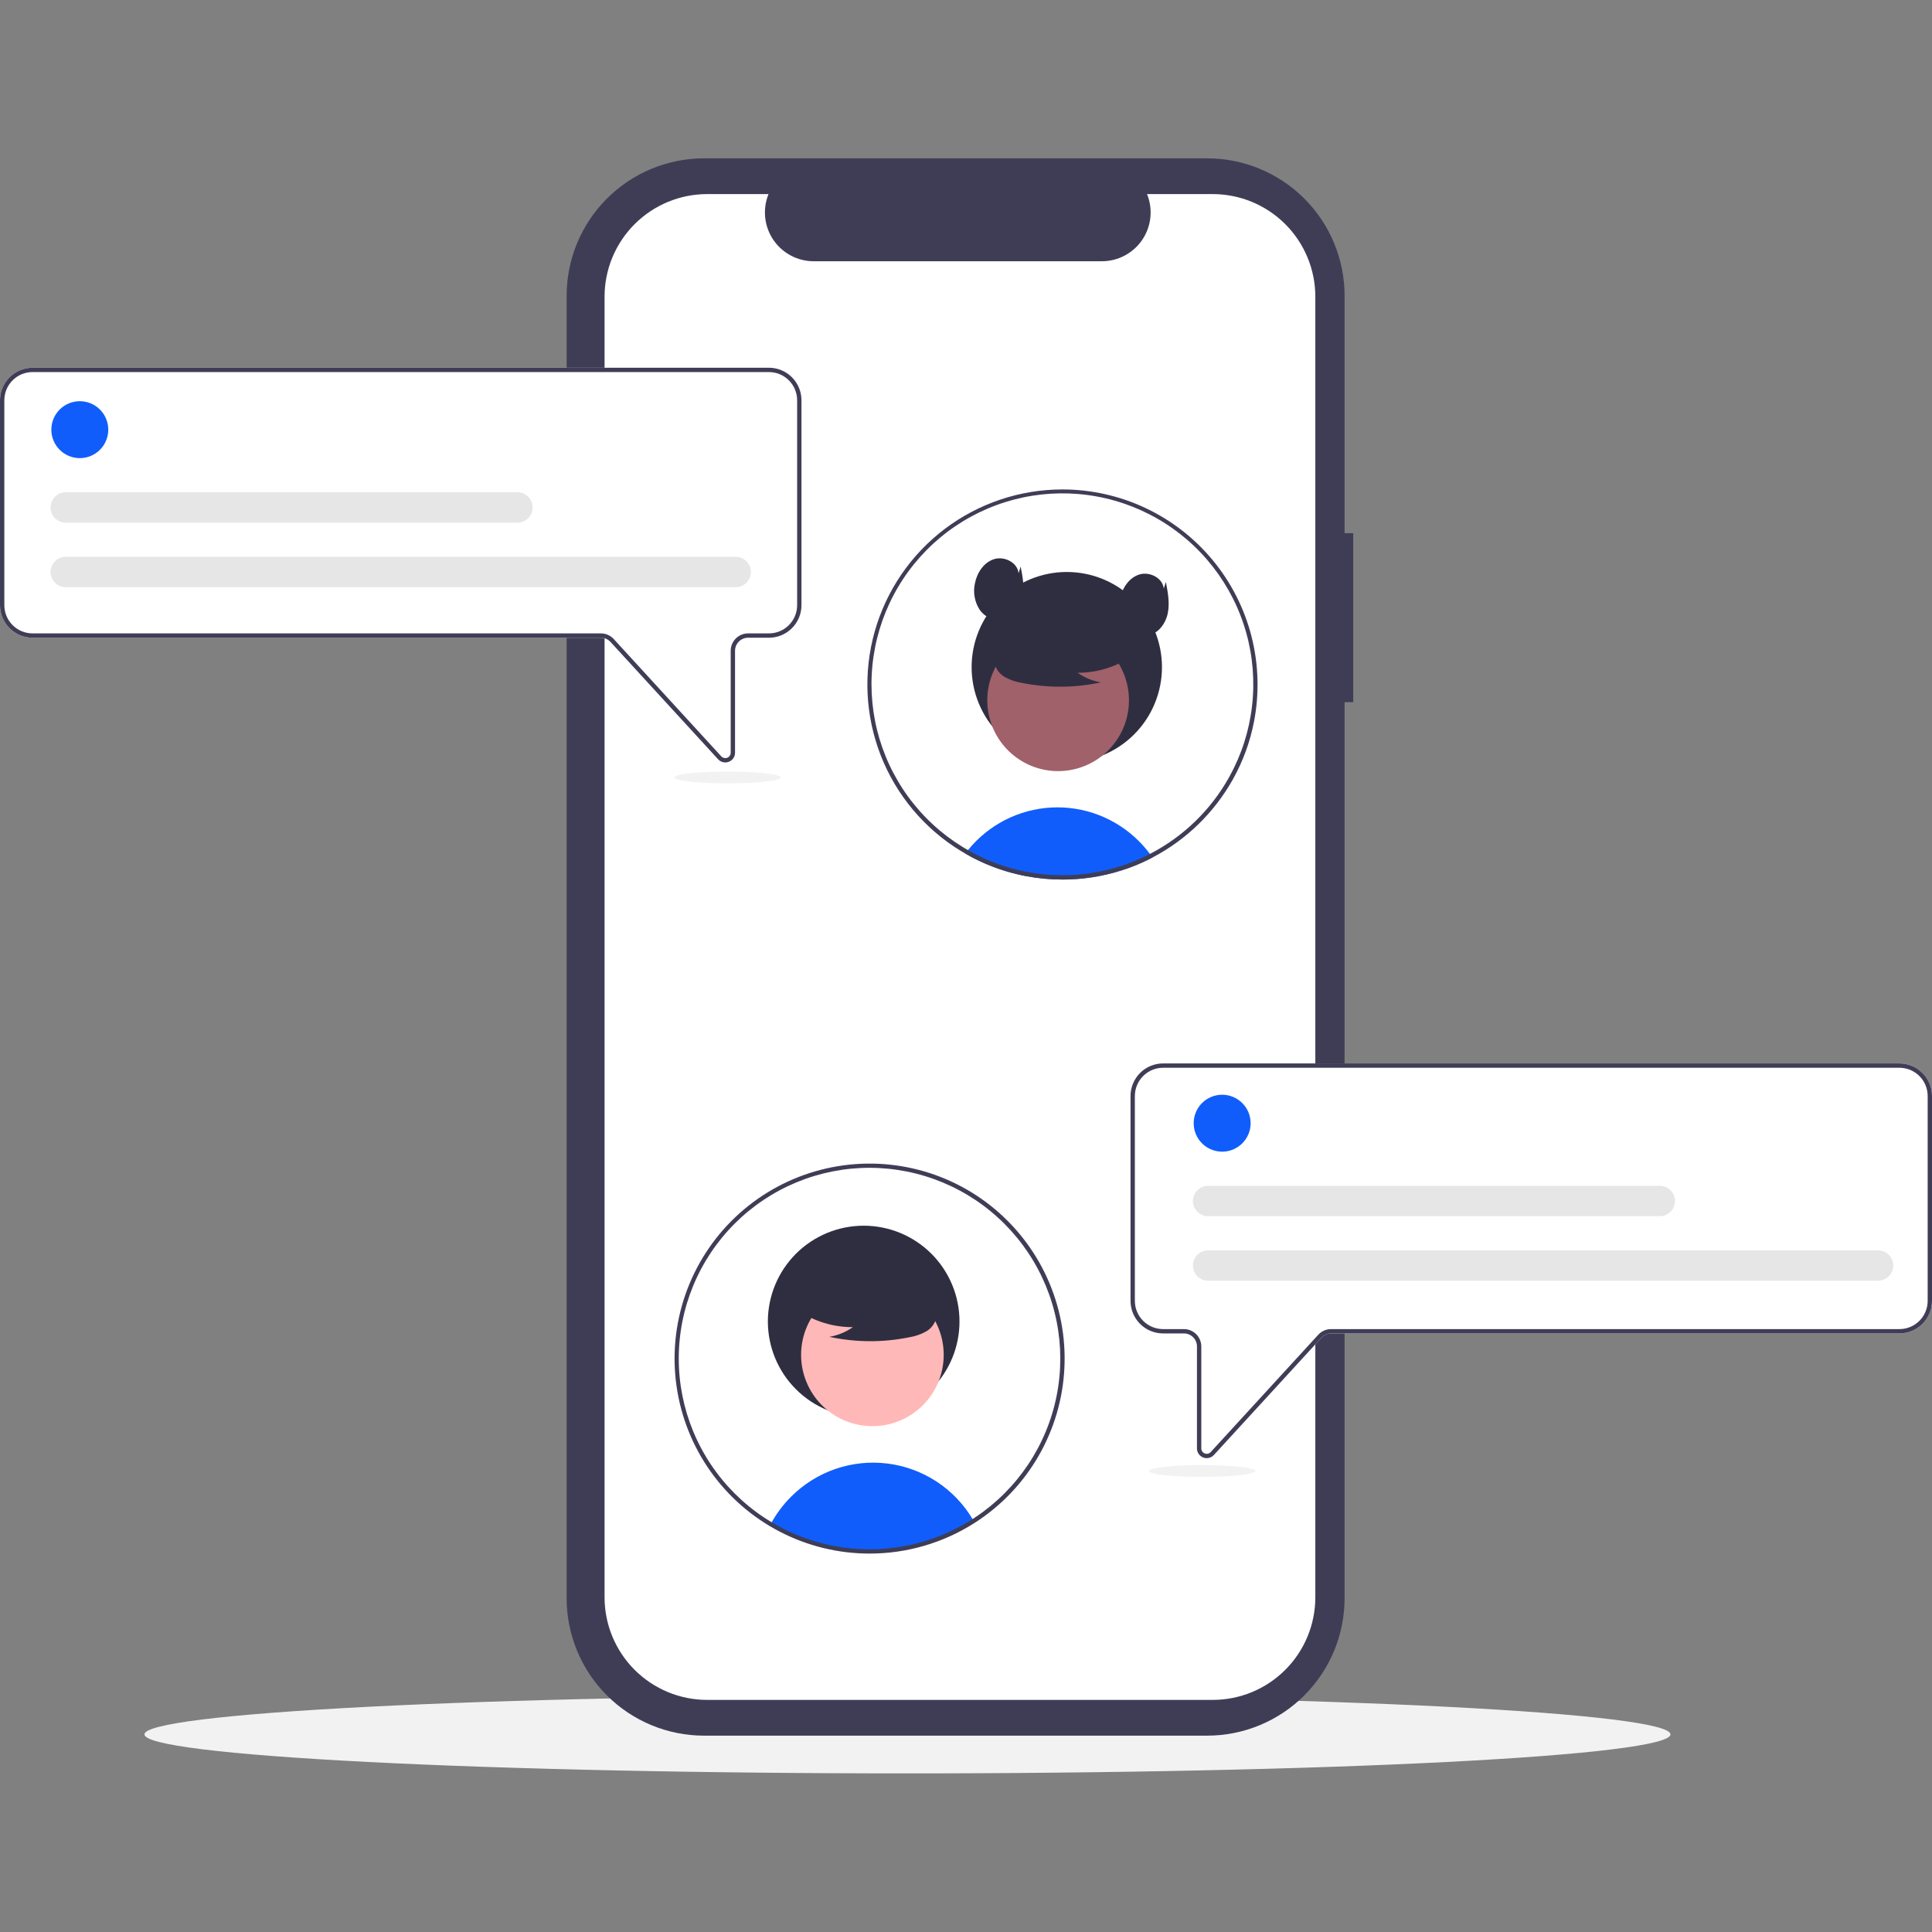 <?xml version="1.0" encoding="UTF-8" standalone="no"?>
<svg xmlns="http://www.w3.org/2000/svg" xmlns:xlink="http://www.w3.org/1999/xlink" width="1080" zoomAndPan="magnify" viewBox="0 0 810 810" height="1080" preserveAspectRatio="xMidYMid meet" version="1.0"><rect x="0" y="0" width="810" height="810" fill="#808080" stroke="none"/><defs><clipPath id="11b8417d4d"><path d="M 60 710 L 701 710 L 701 743.57 L 60 743.57 Z M 60 710 " clip-rule="nonzero"/></clipPath><clipPath id="aa4eb8bf6a"><path d="M 237 66.32 L 568 66.32 L 568 728 L 237 728 Z M 237 66.32 " clip-rule="nonzero"/></clipPath></defs><g clip-path="url(#11b8417d4d)"><path fill="#f2f2f2" d="M 700.355 727.148 C 700.355 727.414 700.227 727.684 699.969 727.949 C 699.711 728.219 699.328 728.484 698.812 728.75 C 698.301 729.016 697.66 729.281 696.891 729.547 C 696.121 729.812 695.227 730.074 694.207 730.34 C 693.184 730.602 692.039 730.863 690.766 731.121 C 689.496 731.383 688.098 731.641 686.578 731.895 C 685.059 732.152 683.418 732.406 681.652 732.656 C 679.891 732.91 678.008 733.16 676.004 733.406 C 674 733.652 671.879 733.898 669.641 734.141 C 667.402 734.383 665.047 734.621 662.582 734.859 C 660.113 735.094 657.535 735.328 654.84 735.555 C 652.148 735.785 649.352 736.012 646.441 736.234 C 643.531 736.457 640.52 736.676 637.402 736.891 C 634.281 737.105 631.062 737.316 627.742 737.523 C 624.418 737.73 621 737.934 617.484 738.133 C 613.969 738.328 610.359 738.523 606.66 738.715 C 602.957 738.902 599.168 739.086 595.289 739.266 C 591.406 739.445 587.445 739.621 583.398 739.789 C 579.352 739.961 575.227 740.125 571.02 740.285 C 566.816 740.445 562.535 740.598 558.184 740.746 C 553.832 740.895 549.41 741.039 544.918 741.176 C 540.426 741.312 535.875 741.445 531.258 741.57 C 526.641 741.699 521.965 741.82 517.23 741.934 C 512.5 742.047 507.715 742.156 502.879 742.258 C 498.039 742.359 493.156 742.457 488.23 742.547 C 483.301 742.637 478.328 742.723 473.32 742.801 C 468.309 742.879 463.266 742.949 458.188 743.012 C 453.109 743.078 448.004 743.137 442.867 743.188 C 437.734 743.242 432.578 743.285 427.398 743.328 C 422.219 743.367 417.023 743.398 411.816 743.426 C 406.605 743.449 401.387 743.469 396.156 743.484 C 390.926 743.496 385.695 743.504 380.461 743.504 C 375.223 743.504 369.992 743.496 364.762 743.484 C 359.535 743.469 354.316 743.449 349.105 743.426 C 343.895 743.398 338.699 743.367 333.52 743.328 C 328.344 743.285 323.188 743.242 318.051 743.188 C 312.918 743.137 307.809 743.078 302.73 743.012 C 297.652 742.949 292.609 742.879 287.598 742.801 C 282.59 742.723 277.621 742.637 272.691 742.547 C 267.762 742.457 262.879 742.359 258.043 742.258 C 253.203 742.156 248.418 742.047 243.688 741.934 C 238.953 741.82 234.281 741.699 229.664 741.57 C 225.047 741.445 220.492 741.312 216 741.176 C 211.512 741.039 207.09 740.895 202.734 740.746 C 198.383 740.598 194.105 740.445 189.898 740.285 C 185.695 740.125 181.566 739.961 177.52 739.789 C 173.473 739.621 169.512 739.445 165.633 739.266 C 161.754 739.086 157.961 738.902 154.262 738.715 C 150.559 738.523 146.949 738.328 143.434 738.133 C 139.918 737.934 136.5 737.73 133.18 737.523 C 129.855 737.316 126.637 737.105 123.52 736.891 C 120.398 736.676 117.387 736.457 114.477 736.234 C 111.57 736.012 108.77 735.785 106.078 735.555 C 103.387 735.328 100.805 735.094 98.34 734.859 C 95.871 734.621 93.516 734.383 91.277 734.141 C 89.039 733.898 86.918 733.652 84.914 733.406 C 82.914 733.16 81.027 732.91 79.266 732.656 C 77.5 732.406 75.859 732.152 74.34 731.895 C 72.82 731.641 71.426 731.383 70.152 731.121 C 68.879 730.863 67.734 730.602 66.711 730.34 C 65.691 730.074 64.797 729.812 64.027 729.547 C 63.258 729.281 62.617 729.016 62.105 728.75 C 61.594 728.484 61.207 728.219 60.949 727.949 C 60.695 727.684 60.566 727.414 60.566 727.148 C 60.566 726.879 60.695 726.613 60.949 726.344 C 61.207 726.078 61.594 725.812 62.105 725.543 C 62.617 725.277 63.258 725.012 64.027 724.746 C 64.797 724.484 65.691 724.219 66.711 723.957 C 67.734 723.695 68.879 723.434 70.152 723.172 C 71.426 722.914 72.82 722.656 74.34 722.398 C 75.859 722.145 77.5 721.891 79.266 721.637 C 81.027 721.387 82.914 721.137 84.914 720.891 C 86.918 720.641 89.039 720.398 91.277 720.156 C 93.516 719.914 95.871 719.672 98.34 719.438 C 100.805 719.203 103.387 718.969 106.078 718.738 C 108.77 718.508 111.57 718.285 114.477 718.062 C 117.387 717.84 120.398 717.621 123.52 717.406 C 126.637 717.191 129.855 716.98 133.18 716.773 C 136.5 716.566 139.918 716.363 143.434 716.164 C 146.949 715.965 150.559 715.773 154.262 715.582 C 157.961 715.395 161.754 715.207 165.633 715.027 C 169.512 714.848 173.473 714.676 177.52 714.504 C 181.566 714.336 185.695 714.172 189.898 714.012 C 194.105 713.852 198.383 713.695 202.734 713.547 C 207.09 713.398 211.512 713.258 216 713.117 C 220.492 712.98 225.047 712.848 229.664 712.723 C 234.281 712.598 238.953 712.477 243.688 712.363 C 248.418 712.246 253.203 712.141 258.043 712.035 C 262.879 711.934 267.762 711.84 272.691 711.75 C 277.621 711.656 282.59 711.574 287.598 711.496 C 292.609 711.418 297.652 711.348 302.73 711.281 C 307.809 711.219 312.918 711.16 318.051 711.105 C 323.188 711.055 328.344 711.008 333.52 710.969 C 338.699 710.93 343.895 710.898 349.105 710.871 C 354.316 710.844 359.535 710.824 364.762 710.812 C 369.992 710.797 375.223 710.793 380.461 710.793 C 385.695 710.793 390.926 710.797 396.156 710.812 C 401.387 710.824 406.605 710.844 411.816 710.871 C 417.023 710.898 422.219 710.93 427.398 710.969 C 432.578 711.008 437.734 711.055 442.867 711.105 C 448.004 711.16 453.109 711.219 458.188 711.281 C 463.266 711.348 468.309 711.418 473.32 711.496 C 478.328 711.574 483.301 711.656 488.23 711.75 C 493.156 711.84 498.039 711.934 502.879 712.035 C 507.715 712.141 512.5 712.246 517.23 712.363 C 521.965 712.477 526.641 712.598 531.258 712.723 C 535.875 712.848 540.426 712.98 544.918 713.117 C 549.41 713.258 553.832 713.398 558.184 713.547 C 562.535 713.695 566.816 713.852 571.02 714.012 C 575.227 714.172 579.352 714.336 583.398 714.504 C 587.445 714.676 591.406 714.848 595.289 715.027 C 599.168 715.207 602.957 715.395 606.66 715.582 C 610.359 715.773 613.969 715.965 617.484 716.164 C 621 716.363 624.418 716.566 627.742 716.773 C 631.062 716.98 634.281 717.191 637.402 717.406 C 640.52 717.621 643.531 717.84 646.441 718.062 C 649.352 718.285 652.148 718.508 654.84 718.738 C 657.535 718.969 660.113 719.203 662.582 719.438 C 665.047 719.672 667.402 719.914 669.641 720.156 C 671.879 720.398 674 720.641 676.004 720.887 C 678.008 721.137 679.891 721.387 681.652 721.637 C 683.418 721.891 685.059 722.145 686.578 722.398 C 688.098 722.656 689.496 722.914 690.766 723.172 C 692.039 723.434 693.184 723.695 694.207 723.957 C 695.227 724.219 696.121 724.484 696.891 724.746 C 697.66 725.012 698.301 725.277 698.812 725.543 C 699.328 725.812 699.711 726.078 699.969 726.344 C 700.227 726.613 700.355 726.879 700.355 727.148 Z M 700.355 727.148 " fill-opacity="1" fill-rule="nonzero"/></g><g clip-path="url(#aa4eb8bf6a)"><path fill="#3f3d56" d="M 567.355 223.531 L 563.723 223.531 L 563.723 123.996 C 563.723 122.105 563.629 120.227 563.445 118.348 C 563.258 116.469 562.98 114.605 562.613 112.754 C 562.246 110.906 561.789 109.078 561.238 107.27 C 560.691 105.465 560.059 103.691 559.336 101.949 C 558.613 100.203 557.809 98.5 556.918 96.836 C 556.027 95.172 555.059 93.555 554.012 91.988 C 552.961 90.418 551.84 88.906 550.641 87.445 C 549.445 85.988 548.18 84.594 546.844 83.258 C 545.512 81.922 544.113 80.656 542.656 79.461 C 541.195 78.266 539.684 77.141 538.113 76.094 C 536.543 75.047 534.926 74.074 533.262 73.188 C 531.598 72.297 529.895 71.492 528.152 70.77 C 526.41 70.047 524.633 69.414 522.828 68.863 C 521.023 68.316 519.195 67.859 517.344 67.492 C 515.492 67.121 513.629 66.848 511.75 66.66 C 509.871 66.477 507.988 66.383 506.102 66.383 L 295.184 66.383 C 293.297 66.383 291.414 66.477 289.535 66.66 C 287.656 66.848 285.793 67.121 283.941 67.492 C 282.094 67.859 280.266 68.316 278.457 68.863 C 276.652 69.414 274.879 70.047 273.133 70.77 C 271.391 71.492 269.688 72.297 268.023 73.188 C 266.359 74.074 264.742 75.043 263.172 76.094 C 261.602 77.141 260.09 78.266 258.629 79.461 C 257.172 80.656 255.773 81.922 254.441 83.258 C 253.105 84.594 251.84 85.988 250.645 87.445 C 249.445 88.906 248.324 90.418 247.273 91.988 C 246.227 93.555 245.258 95.172 244.367 96.836 C 243.48 98.5 242.672 100.203 241.949 101.949 C 241.23 103.691 240.594 105.465 240.047 107.27 C 239.5 109.078 239.039 110.906 238.672 112.754 C 238.305 114.605 238.027 116.469 237.844 118.348 C 237.656 120.227 237.566 122.105 237.566 123.992 L 237.566 670.07 C 237.566 671.957 237.656 673.836 237.844 675.715 C 238.027 677.594 238.305 679.457 238.672 681.309 C 239.039 683.156 239.5 684.984 240.047 686.793 C 240.594 688.598 241.23 690.371 241.949 692.113 C 242.672 693.859 243.48 695.562 244.367 697.227 C 245.258 698.891 246.227 700.508 247.273 702.074 C 248.324 703.645 249.445 705.156 250.645 706.617 C 251.84 708.074 253.105 709.473 254.441 710.805 C 255.773 712.141 257.172 713.406 258.629 714.602 C 260.09 715.797 261.602 716.922 263.172 717.969 C 264.742 719.02 266.359 719.988 268.023 720.875 C 269.688 721.766 271.391 722.57 273.133 723.293 C 274.879 724.016 276.652 724.648 278.457 725.199 C 280.262 725.746 282.094 726.203 283.941 726.57 C 285.793 726.941 287.656 727.215 289.535 727.402 C 291.414 727.586 293.297 727.68 295.184 727.68 L 506.102 727.68 C 507.988 727.68 509.871 727.586 511.75 727.402 C 513.629 727.215 515.492 726.941 517.344 726.57 C 519.195 726.203 521.023 725.746 522.828 725.199 C 524.633 724.648 526.406 724.016 528.152 723.293 C 529.895 722.57 531.598 721.766 533.262 720.875 C 534.926 719.988 536.543 719.02 538.113 717.969 C 539.684 716.922 541.195 715.797 542.656 714.602 C 544.113 713.406 545.512 712.141 546.844 710.805 C 548.18 709.473 549.445 708.074 550.641 706.617 C 551.84 705.156 552.961 703.645 554.012 702.074 C 555.059 700.508 556.027 698.891 556.918 697.227 C 557.809 695.562 558.613 693.859 559.336 692.113 C 560.059 690.371 560.691 688.598 561.238 686.793 C 561.789 684.988 562.246 683.16 562.613 681.309 C 562.98 679.457 563.258 677.594 563.441 675.715 C 563.629 673.836 563.723 671.957 563.723 670.07 L 563.723 294.387 L 567.355 294.387 Z M 567.355 223.531 " fill-opacity="1" fill-rule="nonzero"/></g><path fill="#ffffff" d="M 551.457 124.395 L 551.457 669.668 C 551.457 671.074 551.387 672.48 551.25 673.883 C 551.113 675.285 550.906 676.68 550.629 678.062 C 550.355 679.441 550.012 680.809 549.605 682.156 C 549.195 683.504 548.719 684.832 548.18 686.133 C 547.641 687.434 547.039 688.707 546.375 689.949 C 545.711 691.191 544.988 692.398 544.203 693.57 C 543.422 694.742 542.582 695.871 541.688 696.961 C 540.793 698.051 539.848 699.094 538.852 700.09 C 537.855 701.086 536.812 702.031 535.723 702.926 C 534.633 703.82 533.504 704.656 532.332 705.441 C 531.16 706.223 529.953 706.945 528.711 707.609 C 527.469 708.277 526.195 708.879 524.895 709.418 C 523.59 709.957 522.266 710.43 520.918 710.84 C 519.566 711.246 518.203 711.59 516.82 711.863 C 515.438 712.141 514.047 712.348 512.645 712.484 C 511.242 712.621 509.836 712.691 508.426 712.691 L 296.496 712.691 C 295.086 712.691 293.68 712.621 292.277 712.484 C 290.875 712.348 289.484 712.141 288.102 711.863 C 286.719 711.59 285.352 711.246 284.004 710.84 C 282.656 710.43 281.332 709.957 280.027 709.418 C 278.727 708.879 277.453 708.273 276.211 707.609 C 274.969 706.945 273.762 706.223 272.59 705.441 C 271.418 704.656 270.285 703.82 269.199 702.926 C 268.109 702.031 267.066 701.086 266.07 700.09 C 265.07 699.094 264.125 698.051 263.234 696.961 C 262.34 695.871 261.5 694.742 260.719 693.57 C 259.934 692.398 259.211 691.191 258.547 689.949 C 257.883 688.707 257.281 687.434 256.742 686.133 C 256.199 684.828 255.727 683.504 255.316 682.156 C 254.91 680.809 254.566 679.441 254.293 678.062 C 254.016 676.68 253.809 675.285 253.672 673.883 C 253.535 672.48 253.465 671.074 253.465 669.668 L 253.465 124.395 C 253.465 122.988 253.535 121.582 253.672 120.18 C 253.809 118.777 254.016 117.383 254.293 116.004 C 254.566 114.621 254.91 113.254 255.316 111.906 C 255.727 110.559 256.199 109.234 256.742 107.93 C 257.281 106.629 257.883 105.355 258.547 104.113 C 259.211 102.871 259.934 101.664 260.719 100.492 C 261.5 99.32 262.34 98.191 263.234 97.102 C 264.125 96.012 265.07 94.969 266.07 93.973 C 267.066 92.977 268.109 92.031 269.199 91.137 C 270.285 90.242 271.418 89.406 272.59 88.621 C 273.762 87.84 274.969 87.117 276.211 86.453 C 277.453 85.789 278.727 85.188 280.027 84.648 C 281.332 84.109 282.656 83.633 284.004 83.223 C 285.352 82.816 286.719 82.473 288.102 82.199 C 289.484 81.922 290.875 81.719 292.277 81.578 C 293.68 81.441 295.086 81.371 296.496 81.371 L 322.207 81.371 C 321.891 82.145 321.625 82.934 321.406 83.738 C 321.188 84.547 321.02 85.363 320.902 86.188 C 320.785 87.016 320.719 87.844 320.699 88.68 C 320.684 89.512 320.719 90.344 320.805 91.176 C 320.891 92.008 321.027 92.828 321.211 93.641 C 321.398 94.457 321.633 95.254 321.918 96.039 C 322.203 96.824 322.531 97.59 322.91 98.332 C 323.289 99.078 323.711 99.797 324.176 100.488 C 324.641 101.18 325.148 101.844 325.695 102.473 C 326.242 103.105 326.824 103.699 327.441 104.258 C 328.062 104.816 328.715 105.336 329.398 105.816 C 330.082 106.297 330.789 106.734 331.527 107.125 C 332.262 107.52 333.02 107.863 333.801 108.164 C 334.578 108.465 335.375 108.715 336.184 108.918 C 336.992 109.121 337.812 109.273 338.641 109.375 C 339.469 109.48 340.301 109.531 341.137 109.531 L 461.969 109.531 C 462.805 109.531 463.633 109.477 464.465 109.375 C 465.293 109.273 466.109 109.121 466.922 108.918 C 467.73 108.715 468.523 108.465 469.305 108.164 C 470.082 107.863 470.84 107.52 471.578 107.125 C 472.312 106.734 473.023 106.297 473.707 105.816 C 474.391 105.336 475.043 104.816 475.66 104.258 C 476.281 103.699 476.863 103.105 477.41 102.473 C 477.957 101.844 478.465 101.18 478.93 100.488 C 479.395 99.797 479.816 99.078 480.195 98.332 C 480.57 97.59 480.902 96.824 481.188 96.039 C 481.469 95.254 481.707 94.457 481.891 93.641 C 482.078 92.828 482.215 92.008 482.301 91.176 C 482.387 90.344 482.418 89.512 482.402 88.68 C 482.387 87.844 482.32 87.016 482.203 86.188 C 482.082 85.363 481.914 84.547 481.699 83.738 C 481.48 82.934 481.215 82.145 480.898 81.371 L 508.426 81.371 C 509.836 81.371 511.242 81.441 512.645 81.578 C 514.047 81.719 515.438 81.922 516.82 82.199 C 518.203 82.473 519.57 82.816 520.918 83.223 C 522.266 83.633 523.59 84.109 524.895 84.648 C 526.195 85.188 527.469 85.789 528.711 86.453 C 529.953 87.117 531.16 87.84 532.332 88.621 C 533.504 89.406 534.637 90.242 535.723 91.137 C 536.812 92.031 537.855 92.977 538.852 93.973 C 539.852 94.969 540.797 96.012 541.688 97.102 C 542.582 98.191 543.422 99.32 544.203 100.492 C 544.988 101.664 545.711 102.871 546.375 104.113 C 547.039 105.355 547.641 106.629 548.18 107.93 C 548.719 109.234 549.195 110.559 549.605 111.906 C 550.012 113.254 550.355 114.621 550.629 116.004 C 550.906 117.383 551.113 118.777 551.25 120.18 C 551.387 121.582 551.457 122.988 551.457 124.395 Z M 551.457 124.395 " fill-opacity="1" fill-rule="nonzero"/><path fill="#105dfb" d="M 483.184 359.516 C 481.773 360.25 480.34 360.945 478.883 361.605 C 477.559 362.203 476.211 362.766 474.84 363.293 C 474.34 363.484 473.832 363.676 473.324 363.867 C 469.293 365.328 465.172 366.465 460.965 367.273 C 458.883 367.684 456.773 368.004 454.637 368.238 C 452.875 368.438 451.094 368.578 449.293 368.664 C 448.012 368.727 446.73 368.754 445.441 368.754 C 440.32 368.758 435.242 368.281 430.211 367.328 C 428.902 367.094 427.621 366.812 426.34 366.5 C 420.117 365.012 414.16 362.812 408.461 359.906 C 407.953 359.652 407.445 359.379 406.934 359.113 C 406.18 358.715 405.445 358.297 404.711 357.859 C 405.062 357.371 405.445 356.887 405.836 356.414 C 406.367 355.758 406.914 355.117 407.477 354.488 C 408.039 353.863 408.617 353.25 409.215 352.652 C 409.809 352.055 410.422 351.473 411.047 350.91 C 411.672 350.344 412.312 349.797 412.969 349.262 C 413.625 348.73 414.293 348.219 414.973 347.723 C 415.656 347.227 416.352 346.746 417.059 346.285 C 417.766 345.828 418.484 345.387 419.215 344.965 C 419.941 344.543 420.684 344.137 421.434 343.754 C 422.188 343.371 422.949 343.008 423.719 342.664 C 424.488 342.32 425.266 342 426.055 341.695 C 426.844 341.395 427.637 341.113 428.438 340.852 C 429.242 340.59 430.051 340.352 430.863 340.133 C 431.68 339.914 432.5 339.715 433.324 339.543 C 434.148 339.367 434.98 339.211 435.812 339.082 C 436.645 338.949 437.48 338.84 438.32 338.75 C 439.16 338.664 440 338.598 440.844 338.555 C 441.684 338.508 442.527 338.488 443.371 338.488 C 444.215 338.488 445.059 338.512 445.898 338.555 C 446.742 338.602 447.582 338.668 448.422 338.758 C 449.262 338.844 450.098 338.957 450.93 339.09 C 451.762 339.223 452.59 339.375 453.418 339.551 C 454.242 339.73 455.062 339.926 455.875 340.145 C 456.691 340.363 457.5 340.605 458.301 340.867 C 459.102 341.129 459.898 341.41 460.684 341.715 C 461.473 342.02 462.25 342.344 463.02 342.688 C 463.789 343.031 464.551 343.395 465.301 343.781 C 466.051 344.164 466.793 344.566 467.523 344.992 C 468.25 345.414 468.969 345.855 469.676 346.316 C 470.383 346.777 471.078 347.258 471.758 347.754 C 472.441 348.25 473.109 348.766 473.762 349.297 C 474.418 349.828 475.055 350.379 475.68 350.945 C 476.309 351.512 476.918 352.094 477.512 352.691 C 479.172 354.355 480.703 356.129 482.109 358.016 C 482.484 358.504 482.836 359.004 483.184 359.516 Z M 483.184 359.516 " fill-opacity="1" fill-rule="nonzero"/><path fill="#2f2e41" d="M 487.16 279.703 C 487.16 281.008 487.094 282.312 486.969 283.613 C 486.84 284.914 486.648 286.203 486.395 287.484 C 486.137 288.766 485.82 290.035 485.441 291.285 C 485.062 292.535 484.621 293.762 484.121 294.969 C 483.621 296.18 483.062 297.359 482.449 298.512 C 481.832 299.664 481.16 300.781 480.434 301.867 C 479.707 302.957 478.93 304.004 478.102 305.012 C 477.273 306.023 476.395 306.992 475.473 307.914 C 474.547 308.84 473.582 309.715 472.57 310.543 C 471.559 311.375 470.512 312.152 469.426 312.875 C 468.34 313.602 467.219 314.273 466.066 314.891 C 464.914 315.504 463.734 316.062 462.527 316.562 C 461.316 317.062 460.09 317.504 458.84 317.883 C 457.586 318.262 456.32 318.578 455.039 318.836 C 453.758 319.09 452.465 319.281 451.164 319.41 C 449.867 319.535 448.562 319.602 447.254 319.602 C 445.949 319.602 444.645 319.535 443.344 319.41 C 442.043 319.281 440.75 319.09 439.469 318.836 C 438.188 318.578 436.922 318.262 435.672 317.883 C 434.422 317.504 433.191 317.062 431.984 316.562 C 430.777 316.062 429.598 315.504 428.445 314.891 C 427.289 314.273 426.172 313.602 425.086 312.875 C 423.996 312.152 422.949 311.375 421.938 310.543 C 420.93 309.715 419.961 308.84 419.039 307.914 C 418.113 306.992 417.238 306.023 416.406 305.012 C 415.578 304.004 414.801 302.957 414.074 301.867 C 413.348 300.781 412.676 299.664 412.062 298.512 C 411.445 297.359 410.887 296.18 410.387 294.969 C 409.887 293.762 409.449 292.535 409.066 291.285 C 408.688 290.035 408.371 288.766 408.117 287.484 C 407.863 286.203 407.668 284.914 407.543 283.613 C 407.414 282.312 407.352 281.008 407.352 279.703 C 407.352 278.395 407.414 277.09 407.543 275.793 C 407.668 274.492 407.863 273.199 408.117 271.918 C 408.371 270.637 408.688 269.371 409.066 268.121 C 409.449 266.871 409.887 265.641 410.387 264.434 C 410.887 263.227 411.445 262.047 412.062 260.895 C 412.676 259.742 413.348 258.621 414.074 257.535 C 414.801 256.449 415.578 255.402 416.406 254.391 C 417.238 253.379 418.113 252.414 419.039 251.488 C 419.961 250.566 420.93 249.688 421.938 248.859 C 422.949 248.031 423.996 247.254 425.086 246.527 C 426.172 245.801 427.289 245.129 428.445 244.516 C 429.598 243.898 430.777 243.34 431.984 242.84 C 433.191 242.34 434.422 241.902 435.672 241.52 C 436.922 241.141 438.188 240.824 439.469 240.57 C 440.75 240.316 442.043 240.125 443.344 239.996 C 444.645 239.867 445.949 239.805 447.254 239.805 C 448.562 239.805 449.867 239.867 451.164 239.996 C 452.465 240.125 453.758 240.316 455.039 240.57 C 456.32 240.824 457.586 241.141 458.84 241.52 C 460.09 241.902 461.316 242.34 462.527 242.84 C 463.734 243.34 464.914 243.898 466.066 244.516 C 467.219 245.129 468.34 245.801 469.426 246.527 C 470.512 247.254 471.559 248.031 472.57 248.859 C 473.582 249.688 474.547 250.566 475.473 251.488 C 476.395 252.414 477.273 253.379 478.102 254.391 C 478.93 255.402 479.707 256.449 480.434 257.535 C 481.16 258.621 481.832 259.742 482.449 260.895 C 483.062 262.047 483.621 263.227 484.121 264.434 C 484.621 265.641 485.062 266.871 485.441 268.121 C 485.82 269.371 486.137 270.637 486.395 271.918 C 486.648 273.199 486.84 274.492 486.969 275.793 C 487.094 277.09 487.16 278.395 487.16 279.703 Z M 487.16 279.703 " fill-opacity="1" fill-rule="nonzero"/><path fill="#a0616a" d="M 469.684 279.355 C 470.148 280.211 470.574 281.082 470.953 281.98 C 471.336 282.875 471.672 283.785 471.961 284.715 C 472.254 285.641 472.496 286.582 472.695 287.535 C 472.895 288.484 473.047 289.445 473.152 290.41 C 473.254 291.379 473.312 292.348 473.32 293.32 C 473.332 294.293 473.293 295.266 473.207 296.234 C 473.121 297.203 472.984 298.164 472.805 299.121 C 472.625 300.074 472.398 301.02 472.125 301.953 C 471.852 302.887 471.531 303.805 471.168 304.707 C 470.805 305.609 470.398 306.488 469.945 307.352 C 469.496 308.215 469.004 309.051 468.473 309.867 C 467.938 310.68 467.367 311.465 466.758 312.223 C 466.148 312.98 465.5 313.707 464.82 314.398 C 464.141 315.094 463.426 315.754 462.68 316.379 C 461.934 317 461.156 317.586 460.355 318.137 C 459.551 318.684 458.723 319.191 457.867 319.656 C 457.016 320.121 456.141 320.547 455.246 320.926 C 454.352 321.309 453.438 321.645 452.512 321.934 C 451.582 322.227 450.641 322.469 449.691 322.668 C 448.738 322.867 447.777 323.02 446.812 323.125 C 445.844 323.227 444.875 323.285 443.902 323.293 C 442.93 323.305 441.957 323.266 440.988 323.18 C 440.02 323.094 439.059 322.957 438.102 322.777 C 437.145 322.598 436.203 322.371 435.27 322.098 C 434.336 321.824 433.418 321.504 432.516 321.141 C 431.613 320.777 430.73 320.371 429.867 319.918 C 429.008 319.469 428.168 318.977 427.355 318.445 C 426.539 317.91 425.754 317.34 424.996 316.73 C 424.238 316.121 423.516 315.477 422.82 314.793 C 422.125 314.113 421.465 313.398 420.844 312.652 C 420.219 311.906 419.633 311.133 419.082 310.328 C 418.535 309.527 418.027 308.695 417.562 307.844 C 417.094 306.992 416.672 306.117 416.293 305.223 C 415.91 304.324 415.574 303.414 415.285 302.488 C 414.992 301.559 414.746 300.617 414.547 299.668 C 414.352 298.715 414.199 297.754 414.094 296.789 C 413.988 295.82 413.934 294.852 413.922 293.879 C 413.914 292.906 413.953 291.938 414.039 290.969 C 414.125 290 414.258 289.035 414.441 288.082 C 414.621 287.125 414.848 286.18 415.121 285.246 C 415.395 284.312 415.715 283.395 416.078 282.496 C 416.441 281.594 416.848 280.711 417.301 279.848 C 417.75 278.984 418.242 278.148 418.773 277.336 C 419.305 276.52 419.879 275.734 420.488 274.977 C 421.098 274.219 421.742 273.496 422.426 272.801 C 423.105 272.105 423.82 271.445 424.566 270.824 C 425.312 270.199 426.086 269.613 426.891 269.066 C 427.695 268.516 428.523 268.012 429.375 267.543 C 430.23 267.078 431.105 266.652 432 266.273 C 432.895 265.891 433.805 265.555 434.734 265.266 C 435.664 264.973 436.602 264.73 437.555 264.531 C 438.508 264.332 439.469 264.18 440.434 264.074 C 441.402 263.973 442.371 263.914 443.344 263.906 C 444.316 263.898 445.285 263.934 446.258 264.02 C 447.227 264.109 448.188 264.242 449.145 264.422 C 450.098 264.602 451.043 264.828 451.977 265.102 C 452.91 265.379 453.828 265.695 454.73 266.059 C 455.633 266.422 456.516 266.832 457.375 267.281 C 458.238 267.73 459.078 268.223 459.891 268.754 C 460.703 269.289 461.488 269.859 462.246 270.469 C 463.004 271.078 463.73 271.723 464.426 272.406 C 465.121 273.086 465.777 273.801 466.402 274.547 C 467.027 275.293 467.613 276.066 468.16 276.871 C 468.711 277.676 469.215 278.504 469.684 279.355 Z M 469.684 279.355 " fill-opacity="1" fill-rule="nonzero"/><path fill="#2f2e41" d="M 474.832 274.922 C 471.438 277.262 467.77 279.039 463.832 280.254 C 459.895 281.473 455.867 282.07 451.746 282.055 C 454.719 284.117 457.992 285.461 461.555 286.09 C 456.078 287.266 450.535 287.871 444.93 287.902 C 439.328 287.934 433.777 287.391 428.285 286.277 C 425.824 285.883 423.504 285.086 421.32 283.887 C 420.23 283.277 419.309 282.469 418.559 281.469 C 417.809 280.469 417.297 279.355 417.023 278.137 C 416.293 273.969 419.543 270.18 422.918 267.625 C 425.504 265.703 428.27 264.086 431.211 262.773 C 434.156 261.465 437.211 260.496 440.371 259.863 C 443.531 259.23 446.723 258.953 449.945 259.031 C 453.164 259.109 456.34 259.543 459.465 260.324 C 463.551 261.379 467.641 263.164 470.289 266.441 C 472.941 269.719 473.727 274.773 471.203 278.148 Z M 474.832 274.922 " fill-opacity="1" fill-rule="nonzero"/><path fill="#3f3d56" d="M 445.441 205.199 C 443.23 205.199 441.023 205.289 438.816 205.465 C 436.613 205.645 434.422 205.914 432.238 206.27 C 430.055 206.625 427.891 207.07 425.746 207.602 C 423.598 208.133 421.477 208.754 419.383 209.457 C 417.285 210.16 415.223 210.949 413.188 211.82 C 411.156 212.691 409.164 213.645 407.207 214.68 C 405.254 215.711 403.344 216.824 401.477 218.012 C 399.613 219.199 397.801 220.461 396.039 221.797 C 394.273 223.133 392.57 224.535 390.922 226.012 C 389.273 227.484 387.688 229.023 386.164 230.625 C 384.641 232.227 383.184 233.887 381.793 235.609 C 380.406 237.328 379.086 239.102 377.844 240.93 C 376.598 242.758 375.43 244.633 374.336 246.555 C 373.242 248.477 372.23 250.438 371.297 252.441 C 370.363 254.449 369.512 256.488 368.742 258.559 C 367.977 260.633 367.293 262.734 366.695 264.863 C 366.098 266.992 365.586 269.141 365.164 271.312 C 364.738 273.48 364.406 275.664 364.16 277.863 C 363.91 280.059 363.754 282.262 363.688 284.473 C 363.621 286.684 363.645 288.891 363.754 291.102 C 363.867 293.309 364.066 295.508 364.359 297.699 C 364.648 299.891 365.027 302.066 365.492 304.23 C 365.961 306.391 366.516 308.527 367.156 310.645 C 367.797 312.762 368.52 314.848 369.328 316.906 C 370.141 318.965 371.031 320.984 372.004 322.969 C 372.98 324.953 374.031 326.898 375.164 328.797 C 376.293 330.695 377.5 332.547 378.781 334.348 C 380.062 336.152 381.414 337.898 382.84 339.59 C 384.262 341.281 385.75 342.914 387.309 344.484 C 388.863 346.059 390.48 347.562 392.156 349.004 C 393.836 350.445 395.57 351.812 397.359 353.113 C 399.148 354.414 400.984 355.637 402.875 356.789 L 403.402 357.098 C 403.836 357.359 404.273 357.617 404.711 357.859 C 405.445 358.297 406.18 358.715 406.934 359.113 C 407.445 359.379 407.953 359.652 408.461 359.906 C 414.16 362.812 420.117 365.012 426.34 366.5 C 427.621 366.812 428.902 367.094 430.211 367.328 C 435.242 368.281 440.32 368.758 445.441 368.754 C 446.73 368.754 448.012 368.727 449.293 368.664 C 451.094 368.582 452.875 368.441 454.637 368.238 C 456.773 368 458.883 367.68 460.965 367.273 C 465.172 366.465 469.293 365.328 473.324 363.867 C 473.832 363.676 474.34 363.484 474.84 363.293 C 476.211 362.766 477.562 362.203 478.883 361.605 C 480.34 360.949 481.773 360.254 483.184 359.516 C 486.703 357.672 490.07 355.586 493.285 353.258 C 496.504 350.93 499.539 348.383 502.387 345.617 C 505.234 342.848 507.871 339.891 510.293 336.746 C 512.715 333.598 514.898 330.293 516.844 326.832 C 516.883 326.758 516.926 326.684 516.965 326.613 C 521.16 319.078 524.086 311.078 525.734 302.613 C 526.02 301.141 526.266 299.66 526.469 298.172 C 526.676 296.684 526.836 295.191 526.961 293.691 C 527.082 292.195 527.164 290.695 527.203 289.195 C 527.242 287.691 527.242 286.191 527.199 284.691 C 527.156 283.188 527.07 281.688 526.945 280.191 C 526.82 278.695 526.656 277.203 526.445 275.715 C 526.238 274.227 525.992 272.746 525.703 271.273 C 525.414 269.797 525.082 268.332 524.715 266.879 C 524.344 265.422 523.934 263.977 523.484 262.543 C 523.035 261.109 522.547 259.691 522.02 258.285 C 521.492 256.879 520.926 255.488 520.32 254.109 C 519.715 252.734 519.074 251.379 518.395 250.039 C 517.715 248.699 517 247.379 516.25 246.078 C 515.496 244.777 514.711 243.496 513.887 242.242 C 513.066 240.984 512.211 239.75 511.32 238.539 C 510.43 237.328 509.508 236.145 508.551 234.984 C 507.594 233.828 506.609 232.695 505.59 231.59 C 504.574 230.484 503.523 229.41 502.449 228.363 C 501.371 227.312 500.266 226.297 499.133 225.312 C 498 224.324 496.84 223.371 495.656 222.449 C 494.469 221.523 493.258 220.637 492.023 219.781 C 490.789 218.926 489.531 218.102 488.254 217.316 C 486.973 216.531 485.672 215.777 484.352 215.062 C 483.027 214.348 481.688 213.672 480.332 213.027 C 478.973 212.387 477.598 211.785 476.203 211.219 C 474.812 210.652 473.406 210.125 471.984 209.637 C 470.566 209.148 469.133 208.703 467.688 208.293 C 466.242 207.883 464.785 207.516 463.32 207.184 C 461.852 206.855 460.379 206.566 458.898 206.32 C 457.414 206.07 455.93 205.867 454.434 205.699 C 452.941 205.535 451.445 205.41 449.945 205.324 C 448.445 205.242 446.945 205.199 445.441 205.199 Z M 515.473 325.551 C 515.398 325.676 515.336 325.805 515.262 325.922 C 513.359 329.332 511.215 332.586 508.832 335.684 C 506.449 338.781 503.855 341.688 501.047 344.406 C 498.242 347.125 495.25 349.621 492.078 351.902 C 488.902 354.184 485.582 356.223 482.109 358.016 C 480.719 358.742 479.305 359.422 477.867 360.059 C 476.676 360.598 475.457 361.105 474.23 361.578 C 473.715 361.777 473.188 361.977 472.66 362.16 C 469.18 363.43 465.625 364.449 462 365.211 C 459.312 365.785 456.602 366.211 453.867 366.492 C 452.184 366.676 450.477 366.801 448.758 366.867 C 447.66 366.91 446.551 366.938 445.441 366.938 C 440.484 366.945 435.57 366.488 430.699 365.566 C 427.742 365.02 424.824 364.305 421.949 363.422 C 417.562 362.066 413.324 360.352 409.234 358.27 C 408.762 358.023 408.289 357.777 407.824 357.523 C 407.164 357.172 406.492 356.809 405.836 356.414 C 405.344 356.145 404.855 355.852 404.371 355.562 C 404.09 355.398 403.809 355.227 403.527 355.055 C 402.422 354.375 401.336 353.668 400.262 352.938 C 399.191 352.207 398.141 351.449 397.105 350.668 C 396.07 349.883 395.059 349.078 394.062 348.246 C 393.066 347.414 392.094 346.559 391.141 345.676 C 390.188 344.797 389.254 343.895 388.348 342.973 C 387.438 342.047 386.551 341.102 385.688 340.133 C 384.824 339.164 383.984 338.176 383.168 337.168 C 382.352 336.16 381.562 335.133 380.797 334.086 C 380.031 333.039 379.293 331.973 378.578 330.891 C 377.863 329.809 377.18 328.707 376.52 327.594 C 375.859 326.477 375.227 325.344 374.621 324.195 C 374.016 323.051 373.438 321.891 372.891 320.715 C 372.34 319.539 371.82 318.352 371.332 317.152 C 370.84 315.949 370.379 314.738 369.945 313.516 C 369.516 312.293 369.113 311.062 368.738 309.82 C 368.367 308.574 368.027 307.324 367.715 306.066 C 367.402 304.809 367.121 303.543 366.875 302.27 C 366.625 300.996 366.406 299.719 366.219 298.438 C 366.031 297.152 365.875 295.867 365.75 294.574 C 365.625 293.285 365.531 291.992 365.469 290.695 C 365.406 289.402 365.375 288.105 365.375 286.809 C 365.375 285.512 365.41 284.215 365.473 282.918 C 365.535 281.625 365.633 280.332 365.758 279.039 C 365.887 277.75 366.043 276.465 366.234 275.18 C 366.422 273.898 366.645 272.621 366.895 271.348 C 367.145 270.074 367.43 268.809 367.742 267.551 C 368.055 266.293 368.398 265.043 368.77 263.801 C 369.145 262.559 369.547 261.328 369.98 260.105 C 370.414 258.883 370.879 257.672 371.371 256.473 C 371.863 255.273 372.387 254.086 372.938 252.91 C 373.484 251.738 374.066 250.578 374.672 249.43 C 375.277 248.285 375.91 247.152 376.574 246.039 C 377.234 244.922 377.922 243.824 378.641 242.742 C 379.355 241.66 380.094 240.598 380.863 239.551 C 381.629 238.504 382.422 237.477 383.238 236.473 C 384.055 235.465 384.895 234.477 385.758 233.512 C 386.625 232.543 387.512 231.598 388.422 230.676 C 389.332 229.75 390.266 228.852 391.219 227.973 C 392.176 227.094 393.148 226.242 394.145 225.41 C 395.141 224.578 396.156 223.773 397.191 222.992 C 398.227 222.211 399.281 221.453 400.352 220.727 C 401.426 219.996 402.516 219.293 403.621 218.613 C 404.727 217.938 405.848 217.285 406.988 216.664 C 408.125 216.043 409.277 215.445 410.441 214.879 C 411.609 214.312 412.789 213.777 413.98 213.266 C 415.176 212.758 416.379 212.277 417.598 211.828 C 418.812 211.375 420.039 210.957 421.273 210.562 C 422.512 210.172 423.758 209.812 425.012 209.48 C 426.266 209.152 427.527 208.852 428.797 208.582 C 430.062 208.312 431.34 208.074 432.621 207.867 C 433.898 207.66 435.184 207.484 436.473 207.34 C 437.762 207.195 439.055 207.082 440.348 207 C 441.641 206.918 442.938 206.867 444.234 206.848 C 445.531 206.828 446.828 206.84 448.125 206.883 C 449.422 206.93 450.715 207.004 452.008 207.109 C 453.301 207.219 454.59 207.355 455.875 207.527 C 457.16 207.695 458.441 207.895 459.719 208.129 C 460.996 208.359 462.266 208.621 463.527 208.914 C 464.793 209.211 466.047 209.531 467.293 209.887 C 468.543 210.242 469.781 210.629 471.008 211.043 C 472.238 211.457 473.457 211.902 474.664 212.375 C 475.871 212.848 477.066 213.352 478.25 213.883 C 479.43 214.414 480.602 214.977 481.758 215.566 C 482.91 216.152 484.051 216.77 485.176 217.414 C 486.305 218.059 487.414 218.73 488.504 219.43 C 489.598 220.129 490.676 220.852 491.73 221.602 C 492.789 222.352 493.828 223.129 494.848 223.93 C 495.867 224.73 496.867 225.555 497.848 226.406 C 498.828 227.254 499.785 228.129 500.723 229.023 C 501.66 229.922 502.578 230.84 503.469 231.781 C 504.363 232.719 505.23 233.684 506.078 234.664 C 506.922 235.648 507.746 236.652 508.543 237.676 C 509.34 238.695 510.113 239.738 510.859 240.797 C 511.605 241.859 512.324 242.938 513.02 244.031 C 513.715 245.129 514.379 246.238 515.02 247.367 C 515.66 248.496 516.273 249.637 516.859 250.797 C 517.441 251.953 518 253.125 518.527 254.309 C 519.055 255.492 519.551 256.691 520.02 257.898 C 520.492 259.109 520.93 260.328 521.34 261.559 C 521.75 262.789 522.133 264.027 522.48 265.277 C 522.832 266.527 523.148 267.781 523.438 269.047 C 523.727 270.312 523.984 271.582 524.211 272.859 C 524.438 274.137 524.637 275.418 524.801 276.703 C 524.965 277.988 525.098 279.277 525.199 280.57 C 525.301 281.863 525.371 283.16 525.41 284.453 C 525.449 285.75 525.457 287.047 525.434 288.344 C 525.41 289.641 525.355 290.938 525.266 292.23 C 525.18 293.523 525.062 294.816 524.91 296.102 C 524.762 297.391 524.582 298.676 524.367 299.953 C 524.156 301.234 523.914 302.508 523.641 303.773 C 523.363 305.043 523.059 306.301 522.727 307.555 C 522.391 308.809 522.023 310.051 521.629 311.285 C 521.23 312.52 520.809 313.746 520.352 314.961 C 519.895 316.176 519.41 317.375 518.898 318.566 C 518.383 319.758 517.84 320.938 517.27 322.102 C 516.699 323.266 516.098 324.414 515.473 325.551 Z M 515.473 325.551 " fill-opacity="1" fill-rule="nonzero"/><path fill="#2f2e41" d="M 427.047 240.355 C 426.617 235.84 421.086 233.059 416.762 234.426 C 412.438 235.789 409.598 240.141 408.738 244.594 C 408.32 246.488 408.281 248.391 408.625 250.297 C 408.965 252.207 409.66 253.977 410.707 255.609 C 412.891 258.754 416.91 260.719 420.656 259.922 C 424.934 259.008 427.898 254.832 428.746 250.543 C 429.594 246.25 428.754 241.828 427.91 237.539 Z M 427.047 240.355 " fill-opacity="1" fill-rule="nonzero"/><path fill="#2f2e41" d="M 487.918 246.801 C 487.492 242.289 481.961 239.508 477.633 240.871 C 473.309 242.238 470.469 246.59 469.609 251.043 C 469.195 252.938 469.156 254.84 469.496 256.746 C 469.836 258.656 470.531 260.426 471.578 262.059 C 473.766 265.203 477.781 267.168 481.531 266.367 C 485.809 265.457 488.77 261.281 489.617 256.992 C 490.469 252.699 489.625 248.277 488.785 243.984 Z M 487.918 246.801 " fill-opacity="1" fill-rule="nonzero"/><path fill="#ffffff" d="M 304.066 319.66 C 303.496 319.66 302.945 319.543 302.422 319.312 C 301.898 319.078 301.445 318.754 301.062 318.328 L 255.965 269.141 C 255.449 268.578 254.84 268.145 254.141 267.836 C 253.441 267.527 252.707 267.371 251.941 267.371 L 13.641 267.371 C 12.746 267.371 11.859 267.281 10.98 267.105 C 10.102 266.934 9.25 266.672 8.422 266.328 C 7.598 265.988 6.809 265.566 6.066 265.07 C 5.32 264.57 4.633 264.004 4 263.371 C 3.367 262.738 2.801 262.051 2.305 261.309 C 1.805 260.562 1.387 259.777 1.043 258.949 C 0.699 258.125 0.441 257.27 0.266 256.395 C 0.09 255.516 0 254.629 0 253.734 L 0 167.809 C 0 166.914 0.09 166.027 0.266 165.148 C 0.441 164.273 0.699 163.418 1.043 162.594 C 1.387 161.766 1.805 160.98 2.305 160.234 C 2.801 159.492 3.367 158.805 4 158.172 C 4.633 157.539 5.32 156.973 6.066 156.473 C 6.809 155.977 7.598 155.555 8.422 155.215 C 9.25 154.871 10.102 154.609 10.98 154.438 C 11.859 154.262 12.746 154.172 13.641 154.172 L 322.379 154.172 C 323.273 154.172 324.16 154.262 325.039 154.438 C 325.918 154.609 326.77 154.871 327.598 155.215 C 328.422 155.555 329.211 155.977 329.953 156.473 C 330.699 156.973 331.387 157.539 332.02 158.172 C 332.652 158.805 333.219 159.492 333.715 160.234 C 334.215 160.98 334.633 161.766 334.977 162.594 C 335.32 163.418 335.578 164.273 335.754 165.148 C 335.93 166.027 336.02 166.914 336.02 167.809 L 336.02 253.734 C 336.02 254.629 335.93 255.516 335.754 256.395 C 335.578 257.27 335.32 258.125 334.977 258.949 C 334.633 259.777 334.215 260.562 333.715 261.309 C 333.219 262.051 332.652 262.738 332.02 263.371 C 331.387 264.004 330.699 264.57 329.953 265.07 C 329.211 265.566 328.422 265.988 327.598 266.328 C 326.77 266.672 325.918 266.934 325.039 267.105 C 324.16 267.281 323.273 267.371 322.379 267.371 L 313.625 267.371 C 313.27 267.371 312.914 267.406 312.562 267.477 C 312.211 267.547 311.871 267.652 311.539 267.789 C 311.207 267.926 310.895 268.094 310.598 268.293 C 310.297 268.492 310.023 268.719 309.77 268.973 C 309.516 269.227 309.289 269.5 309.09 269.797 C 308.891 270.098 308.723 270.41 308.586 270.742 C 308.449 271.07 308.344 271.414 308.273 271.766 C 308.203 272.113 308.168 272.469 308.168 272.828 L 308.168 315.566 C 308.172 315.977 308.113 316.379 307.992 316.773 C 307.871 317.168 307.691 317.535 307.461 317.879 C 307.227 318.219 306.949 318.516 306.625 318.773 C 306.301 319.027 305.945 319.23 305.562 319.379 C 305.082 319.566 304.582 319.66 304.066 319.66 Z M 304.066 319.66 " fill-opacity="1" fill-rule="nonzero"/><path fill="#3f3d56" d="M 304.066 319.66 C 303.496 319.66 302.945 319.543 302.422 319.312 C 301.898 319.078 301.445 318.754 301.062 318.328 L 255.965 269.141 C 255.449 268.578 254.84 268.145 254.141 267.836 C 253.441 267.527 252.707 267.371 251.941 267.371 L 13.641 267.371 C 12.746 267.371 11.859 267.281 10.98 267.105 C 10.102 266.934 9.25 266.672 8.422 266.328 C 7.598 265.988 6.809 265.566 6.066 265.07 C 5.32 264.57 4.633 264.004 4 263.371 C 3.367 262.738 2.801 262.051 2.305 261.309 C 1.805 260.562 1.387 259.777 1.043 258.949 C 0.699 258.125 0.441 257.27 0.266 256.395 C 0.09 255.516 0 254.629 0 253.734 L 0 167.809 C 0 166.914 0.09 166.027 0.266 165.148 C 0.441 164.273 0.699 163.418 1.043 162.594 C 1.387 161.766 1.805 160.98 2.305 160.234 C 2.801 159.492 3.367 158.805 4 158.172 C 4.633 157.539 5.32 156.973 6.066 156.473 C 6.809 155.977 7.598 155.555 8.422 155.215 C 9.25 154.871 10.102 154.609 10.98 154.438 C 11.859 154.262 12.746 154.172 13.641 154.172 L 322.379 154.172 C 323.273 154.172 324.16 154.262 325.039 154.438 C 325.918 154.609 326.77 154.871 327.598 155.215 C 328.422 155.555 329.211 155.977 329.953 156.473 C 330.699 156.973 331.387 157.539 332.02 158.172 C 332.652 158.805 333.219 159.492 333.715 160.234 C 334.215 160.98 334.633 161.766 334.977 162.594 C 335.32 163.418 335.578 164.273 335.754 165.148 C 335.93 166.027 336.02 166.914 336.02 167.809 L 336.02 253.734 C 336.02 254.629 335.93 255.516 335.754 256.395 C 335.578 257.27 335.32 258.125 334.977 258.949 C 334.633 259.777 334.215 260.562 333.715 261.309 C 333.219 262.051 332.652 262.738 332.02 263.371 C 331.387 264.004 330.699 264.57 329.953 265.07 C 329.211 265.566 328.422 265.988 327.598 266.328 C 326.77 266.672 325.918 266.934 325.039 267.105 C 324.16 267.281 323.273 267.371 322.379 267.371 L 313.625 267.371 C 313.27 267.371 312.914 267.406 312.562 267.477 C 312.211 267.547 311.871 267.652 311.539 267.789 C 311.207 267.926 310.895 268.094 310.598 268.293 C 310.297 268.492 310.023 268.719 309.77 268.973 C 309.516 269.227 309.289 269.5 309.09 269.797 C 308.891 270.098 308.723 270.41 308.586 270.742 C 308.449 271.07 308.344 271.414 308.273 271.766 C 308.203 272.113 308.168 272.469 308.168 272.828 L 308.168 315.566 C 308.172 315.977 308.113 316.379 307.992 316.773 C 307.871 317.168 307.691 317.535 307.461 317.879 C 307.227 318.219 306.949 318.516 306.625 318.773 C 306.301 319.027 305.945 319.23 305.562 319.379 C 305.082 319.566 304.582 319.66 304.066 319.66 Z M 13.641 155.988 C 12.863 155.988 12.098 156.066 11.336 156.219 C 10.574 156.371 9.836 156.594 9.117 156.891 C 8.402 157.188 7.719 157.555 7.074 157.984 C 6.43 158.418 5.832 158.906 5.285 159.453 C 4.734 160.004 4.246 160.602 3.812 161.246 C 3.383 161.891 3.02 162.57 2.723 163.289 C 2.422 164.004 2.199 164.742 2.047 165.504 C 1.895 166.266 1.82 167.035 1.816 167.809 L 1.816 253.734 C 1.82 254.508 1.895 255.277 2.047 256.039 C 2.199 256.801 2.422 257.539 2.723 258.254 C 3.02 258.973 3.383 259.652 3.812 260.297 C 4.246 260.941 4.734 261.539 5.285 262.09 C 5.832 262.637 6.43 263.125 7.074 263.559 C 7.719 263.988 8.402 264.355 9.117 264.652 C 9.836 264.949 10.574 265.172 11.336 265.324 C 12.098 265.477 12.863 265.555 13.641 265.555 L 251.941 265.555 C 252.961 265.555 253.938 265.762 254.871 266.172 C 255.805 266.582 256.617 267.164 257.305 267.914 L 302.402 317.102 C 302.719 317.445 303.105 317.672 303.562 317.777 C 304.02 317.887 304.465 317.855 304.902 317.684 C 305.34 317.516 305.691 317.234 305.953 316.848 C 306.219 316.461 306.352 316.035 306.352 315.566 L 306.352 272.828 C 306.352 272.352 306.398 271.879 306.492 271.41 C 306.586 270.941 306.723 270.488 306.906 270.047 C 307.09 269.605 307.316 269.188 307.582 268.789 C 307.844 268.391 308.148 268.023 308.484 267.688 C 308.824 267.348 309.191 267.047 309.586 266.781 C 309.984 266.516 310.402 266.293 310.844 266.109 C 311.285 265.926 311.738 265.789 312.207 265.695 C 312.676 265.602 313.148 265.555 313.625 265.555 L 322.379 265.555 C 323.156 265.555 323.922 265.477 324.684 265.324 C 325.445 265.172 326.184 264.949 326.902 264.652 C 327.617 264.355 328.301 263.988 328.945 263.559 C 329.59 263.125 330.188 262.637 330.734 262.09 C 331.285 261.539 331.773 260.941 332.207 260.297 C 332.637 259.652 333 258.973 333.297 258.254 C 333.594 257.539 333.82 256.801 333.973 256.039 C 334.125 255.277 334.199 254.508 334.203 253.734 L 334.203 167.809 C 334.199 167.035 334.125 166.266 333.973 165.504 C 333.82 164.742 333.594 164.004 333.297 163.289 C 333 162.57 332.637 161.891 332.207 161.246 C 331.773 160.602 331.285 160.004 330.734 159.453 C 330.188 158.906 329.59 158.418 328.945 157.984 C 328.301 157.555 327.617 157.188 326.902 156.891 C 326.184 156.594 325.445 156.371 324.684 156.219 C 323.922 156.066 323.156 155.988 322.379 155.988 Z M 13.641 155.988 " fill-opacity="1" fill-rule="nonzero"/><path fill="#105dfb" d="M 45.395 180.141 C 45.395 180.926 45.316 181.699 45.164 182.469 C 45.012 183.238 44.785 183.984 44.484 184.707 C 44.188 185.43 43.816 186.121 43.383 186.77 C 42.945 187.422 42.453 188.023 41.898 188.578 C 41.344 189.133 40.742 189.629 40.09 190.062 C 39.438 190.5 38.75 190.867 38.027 191.168 C 37.301 191.465 36.555 191.691 35.785 191.844 C 35.02 192 34.242 192.074 33.457 192.074 C 32.676 192.074 31.898 192 31.129 191.844 C 30.359 191.691 29.613 191.465 28.891 191.168 C 28.168 190.867 27.477 190.5 26.828 190.062 C 26.176 189.629 25.57 189.133 25.02 188.578 C 24.465 188.023 23.969 187.422 23.535 186.77 C 23.098 186.121 22.73 185.43 22.43 184.707 C 22.129 183.984 21.902 183.238 21.75 182.469 C 21.598 181.699 21.523 180.926 21.523 180.141 C 21.523 179.355 21.598 178.582 21.75 177.812 C 21.902 177.043 22.129 176.297 22.43 175.574 C 22.73 174.848 23.098 174.16 23.535 173.512 C 23.969 172.859 24.465 172.258 25.02 171.703 C 25.57 171.148 26.176 170.652 26.828 170.219 C 27.477 169.781 28.168 169.414 28.891 169.113 C 29.613 168.816 30.359 168.59 31.129 168.438 C 31.898 168.281 32.676 168.207 33.457 168.207 C 34.242 168.207 35.02 168.281 35.785 168.438 C 36.555 168.59 37.301 168.816 38.027 169.113 C 38.75 169.414 39.438 169.781 40.09 170.219 C 40.742 170.652 41.344 171.148 41.898 171.703 C 42.453 172.258 42.945 172.859 43.383 173.512 C 43.816 174.16 44.188 174.848 44.484 175.574 C 44.785 176.297 45.012 177.043 45.164 177.812 C 45.316 178.582 45.395 179.355 45.395 180.141 Z M 45.395 180.141 " fill-opacity="1" fill-rule="nonzero"/><path fill="#e6e6e6" d="M 308.453 246.176 L 27.566 246.176 C 27.148 246.176 26.73 246.137 26.32 246.055 C 25.91 245.973 25.512 245.855 25.125 245.695 C 24.738 245.535 24.371 245.34 24.023 245.105 C 23.676 244.875 23.352 244.609 23.055 244.316 C 22.762 244.02 22.496 243.699 22.262 243.352 C 22.031 243.004 21.832 242.637 21.672 242.25 C 21.512 241.863 21.391 241.465 21.309 241.055 C 21.227 240.645 21.188 240.23 21.188 239.812 C 21.188 239.391 21.227 238.977 21.309 238.566 C 21.391 238.156 21.512 237.758 21.672 237.371 C 21.832 236.984 22.031 236.617 22.262 236.27 C 22.496 235.922 22.762 235.602 23.055 235.305 C 23.352 235.012 23.676 234.746 24.023 234.516 C 24.371 234.281 24.738 234.086 25.125 233.926 C 25.512 233.766 25.91 233.648 26.32 233.566 C 26.73 233.484 27.148 233.445 27.566 233.445 L 308.453 233.445 C 308.871 233.445 309.285 233.488 309.695 233.57 C 310.102 233.652 310.5 233.773 310.887 233.934 C 311.273 234.094 311.637 234.289 311.984 234.523 C 312.332 234.754 312.652 235.02 312.945 235.312 C 313.242 235.609 313.504 235.93 313.738 236.277 C 313.969 236.625 314.164 236.992 314.324 237.379 C 314.484 237.762 314.605 238.16 314.684 238.57 C 314.766 238.98 314.809 239.395 314.809 239.812 C 314.809 240.227 314.766 240.641 314.684 241.051 C 314.605 241.461 314.484 241.859 314.324 242.242 C 314.164 242.629 313.969 242.996 313.738 243.344 C 313.504 243.691 313.242 244.012 312.945 244.309 C 312.652 244.602 312.332 244.867 311.984 245.098 C 311.637 245.332 311.273 245.527 310.887 245.688 C 310.5 245.848 310.102 245.969 309.695 246.051 C 309.285 246.133 308.871 246.176 308.453 246.176 Z M 308.453 246.176 " fill-opacity="1" fill-rule="nonzero"/><path fill="#e6e6e6" d="M 216.945 219.125 L 27.566 219.125 C 27.148 219.125 26.734 219.086 26.324 219.004 C 25.914 218.922 25.516 218.801 25.129 218.641 C 24.742 218.48 24.375 218.285 24.027 218.051 C 23.68 217.82 23.359 217.555 23.062 217.262 C 22.77 216.965 22.504 216.645 22.273 216.297 C 22.039 215.949 21.844 215.582 21.684 215.195 C 21.523 214.809 21.402 214.41 21.32 214.004 C 21.242 213.594 21.199 213.18 21.199 212.762 C 21.199 212.344 21.242 211.93 21.32 211.52 C 21.402 211.109 21.523 210.711 21.684 210.324 C 21.844 209.938 22.039 209.57 22.273 209.223 C 22.504 208.875 22.77 208.555 23.062 208.258 C 23.359 207.965 23.68 207.699 24.027 207.469 C 24.375 207.234 24.742 207.039 25.129 206.879 C 25.516 206.719 25.914 206.598 26.324 206.52 C 26.734 206.438 27.148 206.395 27.566 206.395 L 216.945 206.395 C 217.363 206.395 217.777 206.438 218.188 206.52 C 218.598 206.598 218.996 206.719 219.383 206.879 C 219.77 207.039 220.137 207.234 220.484 207.469 C 220.832 207.699 221.152 207.965 221.449 208.258 C 221.742 208.555 222.008 208.875 222.238 209.223 C 222.473 209.57 222.668 209.938 222.828 210.324 C 222.988 210.711 223.109 211.109 223.191 211.52 C 223.27 211.93 223.312 212.344 223.312 212.762 C 223.312 213.18 223.27 213.594 223.191 214.004 C 223.109 214.41 222.988 214.809 222.828 215.195 C 222.668 215.582 222.473 215.949 222.238 216.297 C 222.008 216.645 221.742 216.965 221.449 217.262 C 221.152 217.555 220.832 217.82 220.484 218.051 C 220.137 218.285 219.77 218.48 219.383 218.641 C 218.996 218.801 218.598 218.922 218.188 219.004 C 217.777 219.086 217.363 219.125 216.945 219.125 Z M 216.945 219.125 " fill-opacity="1" fill-rule="nonzero"/><path fill="#ffffff" d="M 504.438 611.055 C 504.055 610.906 503.699 610.703 503.375 610.449 C 503.051 610.191 502.773 609.895 502.539 609.555 C 502.309 609.211 502.129 608.844 502.008 608.449 C 501.887 608.059 501.828 607.652 501.832 607.242 L 501.832 564.504 C 501.832 564.145 501.793 563.793 501.727 563.441 C 501.656 563.09 501.551 562.746 501.414 562.418 C 501.277 562.086 501.109 561.773 500.91 561.473 C 500.711 561.176 500.484 560.902 500.23 560.648 C 499.977 560.395 499.703 560.168 499.402 559.969 C 499.105 559.77 498.793 559.602 498.461 559.465 C 498.129 559.328 497.789 559.223 497.438 559.152 C 497.086 559.082 496.73 559.047 496.375 559.047 L 487.621 559.047 C 486.727 559.047 485.84 558.957 484.961 558.781 C 484.082 558.609 483.23 558.348 482.402 558.004 C 481.578 557.664 480.789 557.242 480.047 556.746 C 479.301 556.246 478.613 555.684 477.98 555.047 C 477.348 554.414 476.781 553.727 476.285 552.984 C 475.785 552.238 475.367 551.453 475.023 550.625 C 474.68 549.801 474.422 548.945 474.246 548.07 C 474.07 547.191 473.98 546.305 473.98 545.41 L 473.98 459.484 C 473.98 458.59 474.07 457.703 474.246 456.824 C 474.422 455.949 474.68 455.098 475.023 454.27 C 475.367 453.441 475.785 452.656 476.285 451.914 C 476.781 451.168 477.348 450.48 477.98 449.848 C 478.613 449.215 479.301 448.648 480.047 448.152 C 480.789 447.652 481.578 447.234 482.402 446.891 C 483.23 446.547 484.082 446.289 484.961 446.113 C 485.84 445.938 486.727 445.848 487.621 445.848 L 796.359 445.848 C 797.254 445.848 798.141 445.938 799.02 446.113 C 799.898 446.289 800.75 446.547 801.578 446.891 C 802.402 447.234 803.191 447.652 803.934 448.152 C 804.68 448.648 805.367 449.215 806 449.848 C 806.633 450.48 807.199 451.168 807.695 451.914 C 808.195 452.656 808.613 453.441 808.957 454.27 C 809.301 455.094 809.559 455.949 809.734 456.824 C 809.91 457.703 810 458.59 810 459.484 L 810 545.41 C 810 546.305 809.91 547.191 809.734 548.07 C 809.559 548.945 809.301 549.801 808.957 550.625 C 808.613 551.453 808.195 552.238 807.695 552.984 C 807.199 553.727 806.633 554.414 806 555.051 C 805.367 555.684 804.68 556.246 803.934 556.746 C 803.191 557.242 802.402 557.664 801.578 558.004 C 800.75 558.348 799.898 558.609 799.02 558.781 C 798.141 558.957 797.254 559.047 796.359 559.047 L 558.059 559.047 C 557.293 559.047 556.559 559.203 555.859 559.512 C 555.16 559.82 554.551 560.254 554.035 560.816 L 508.938 610.004 C 508.555 610.43 508.098 610.758 507.578 610.988 C 507.055 611.219 506.504 611.336 505.934 611.336 C 505.418 611.336 504.918 611.242 504.438 611.055 Z M 504.438 611.055 " fill-opacity="1" fill-rule="nonzero"/><path fill="#3f3d56" d="M 504.438 611.055 C 504.055 610.906 503.699 610.703 503.375 610.449 C 503.051 610.191 502.773 609.895 502.539 609.555 C 502.309 609.211 502.129 608.844 502.008 608.449 C 501.887 608.059 501.828 607.652 501.832 607.242 L 501.832 564.504 C 501.832 564.145 501.793 563.793 501.727 563.441 C 501.656 563.09 501.551 562.746 501.414 562.418 C 501.277 562.086 501.109 561.773 500.91 561.473 C 500.711 561.176 500.484 560.902 500.23 560.648 C 499.977 560.395 499.703 560.168 499.402 559.969 C 499.105 559.77 498.793 559.602 498.461 559.465 C 498.129 559.328 497.789 559.223 497.438 559.152 C 497.086 559.082 496.73 559.047 496.375 559.047 L 487.621 559.047 C 486.727 559.047 485.84 558.957 484.961 558.781 C 484.082 558.609 483.23 558.348 482.402 558.004 C 481.578 557.664 480.789 557.242 480.047 556.746 C 479.301 556.246 478.613 555.684 477.98 555.047 C 477.348 554.414 476.781 553.727 476.285 552.984 C 475.785 552.238 475.367 551.453 475.023 550.625 C 474.68 549.801 474.422 548.945 474.246 548.07 C 474.07 547.191 473.98 546.305 473.98 545.41 L 473.98 459.484 C 473.98 458.59 474.07 457.703 474.246 456.824 C 474.422 455.949 474.68 455.098 475.023 454.27 C 475.367 453.441 475.785 452.656 476.285 451.914 C 476.781 451.168 477.348 450.48 477.98 449.848 C 478.613 449.215 479.301 448.648 480.047 448.152 C 480.789 447.652 481.578 447.234 482.402 446.891 C 483.23 446.547 484.082 446.289 484.961 446.113 C 485.84 445.938 486.727 445.848 487.621 445.848 L 796.359 445.848 C 797.254 445.848 798.141 445.938 799.02 446.113 C 799.898 446.289 800.75 446.547 801.578 446.891 C 802.402 447.234 803.191 447.652 803.934 448.152 C 804.68 448.648 805.367 449.215 806 449.848 C 806.633 450.48 807.199 451.168 807.695 451.914 C 808.195 452.656 808.613 453.441 808.957 454.27 C 809.301 455.094 809.559 455.949 809.734 456.824 C 809.91 457.703 810 458.59 810 459.484 L 810 545.41 C 810 546.305 809.91 547.191 809.734 548.07 C 809.559 548.945 809.301 549.801 808.957 550.625 C 808.613 551.453 808.195 552.238 807.695 552.984 C 807.199 553.727 806.633 554.414 806 555.051 C 805.367 555.684 804.68 556.246 803.934 556.746 C 803.191 557.242 802.402 557.664 801.578 558.004 C 800.75 558.348 799.898 558.609 799.02 558.781 C 798.141 558.957 797.254 559.047 796.359 559.047 L 558.059 559.047 C 557.293 559.047 556.559 559.203 555.859 559.512 C 555.16 559.82 554.551 560.254 554.035 560.816 L 508.938 610.004 C 508.555 610.43 508.098 610.758 507.578 610.988 C 507.055 611.219 506.504 611.336 505.934 611.336 C 505.418 611.336 504.918 611.242 504.438 611.055 Z M 487.621 447.664 C 486.844 447.664 486.074 447.742 485.316 447.895 C 484.555 448.047 483.816 448.27 483.098 448.566 C 482.383 448.867 481.699 449.23 481.055 449.66 C 480.41 450.094 479.812 450.582 479.266 451.133 C 478.715 451.68 478.227 452.277 477.793 452.922 C 477.363 453.566 477 454.246 476.703 454.965 C 476.402 455.68 476.18 456.418 476.027 457.18 C 475.875 457.941 475.801 458.711 475.797 459.484 L 475.797 545.41 C 475.801 546.188 475.875 546.953 476.027 547.715 C 476.18 548.477 476.402 549.215 476.703 549.93 C 477 550.648 477.363 551.328 477.793 551.973 C 478.227 552.617 478.715 553.215 479.266 553.766 C 479.812 554.312 480.41 554.805 481.055 555.234 C 481.699 555.664 482.383 556.031 483.098 556.328 C 483.816 556.625 484.555 556.848 485.316 557 C 486.078 557.152 486.844 557.23 487.621 557.23 L 496.375 557.23 C 496.852 557.23 497.324 557.277 497.793 557.371 C 498.262 557.465 498.715 557.602 499.156 557.785 C 499.598 557.969 500.016 558.195 500.414 558.457 C 500.809 558.723 501.176 559.027 501.516 559.363 C 501.852 559.699 502.156 560.066 502.418 560.465 C 502.684 560.863 502.91 561.281 503.094 561.723 C 503.273 562.164 503.414 562.617 503.508 563.086 C 503.602 563.555 503.648 564.027 503.648 564.504 L 503.648 607.242 C 503.648 607.711 503.781 608.137 504.047 608.523 C 504.309 608.91 504.66 609.191 505.098 609.359 C 505.535 609.531 505.98 609.562 506.438 609.457 C 506.895 609.348 507.281 609.121 507.598 608.777 L 552.695 559.59 C 553.383 558.84 554.195 558.258 555.129 557.848 C 556.062 557.438 557.039 557.23 558.059 557.23 L 796.359 557.23 C 797.137 557.23 797.902 557.152 798.664 557 C 799.426 556.848 800.164 556.625 800.883 556.328 C 801.598 556.031 802.281 555.664 802.926 555.234 C 803.57 554.805 804.168 554.312 804.715 553.766 C 805.266 553.215 805.754 552.617 806.188 551.973 C 806.617 551.328 806.98 550.648 807.277 549.93 C 807.574 549.215 807.801 548.477 807.953 547.715 C 808.105 546.953 808.18 546.188 808.184 545.41 L 808.184 459.484 C 808.18 458.711 808.105 457.941 807.953 457.18 C 807.801 456.418 807.574 455.68 807.277 454.965 C 806.98 454.246 806.617 453.566 806.184 452.922 C 805.754 452.277 805.266 451.68 804.715 451.133 C 804.168 450.582 803.57 450.094 802.926 449.66 C 802.281 449.23 801.598 448.867 800.883 448.566 C 800.164 448.27 799.426 448.047 798.664 447.895 C 797.902 447.742 797.137 447.664 796.359 447.664 Z M 487.621 447.664 " fill-opacity="1" fill-rule="nonzero"/><path fill="#105dfb" d="M 408.207 637.66 C 406.637 638.668 405.027 639.621 403.391 640.516 C 401.75 641.41 400.082 642.25 398.387 643.031 C 396.688 643.812 394.969 644.531 393.219 645.191 C 391.473 645.855 389.707 646.453 387.918 646.992 C 386.129 647.531 384.324 648.008 382.5 648.422 C 380.68 648.836 378.848 649.188 377 649.477 C 375.156 649.762 373.301 649.984 371.441 650.145 C 369.578 650.301 367.715 650.398 365.848 650.426 C 363.98 650.457 362.113 650.422 360.246 650.32 C 358.383 650.223 356.523 650.059 354.668 649.828 C 352.812 649.602 350.969 649.309 349.137 648.953 C 347.301 648.598 345.484 648.18 343.68 647.699 C 341.875 647.215 340.086 646.672 338.32 646.066 C 336.555 645.461 334.809 644.797 333.09 644.07 C 331.367 643.344 329.672 642.559 328.008 641.715 C 326.34 640.871 324.703 639.973 323.102 639.016 C 325.383 634.766 328.23 630.934 331.645 627.52 C 332.293 626.867 332.965 626.23 333.652 625.613 C 334.34 624.996 335.047 624.398 335.77 623.824 C 336.488 623.246 337.227 622.691 337.98 622.16 C 338.734 621.625 339.504 621.113 340.289 620.621 C 341.07 620.133 341.867 619.664 342.676 619.219 C 343.484 618.773 344.309 618.352 345.141 617.953 C 345.977 617.555 346.82 617.184 347.676 616.832 C 348.531 616.484 349.395 616.156 350.27 615.855 C 351.145 615.559 352.023 615.281 352.914 615.031 C 353.805 614.781 354.699 614.559 355.602 614.359 C 356.504 614.16 357.41 613.984 358.324 613.84 C 359.234 613.691 360.152 613.57 361.07 613.477 C 361.988 613.379 362.91 613.312 363.832 613.27 C 364.758 613.227 365.68 613.211 366.602 613.223 C 367.527 613.23 368.449 613.27 369.371 613.332 C 370.293 613.395 371.215 613.484 372.129 613.598 C 373.047 613.715 373.961 613.855 374.867 614.023 C 375.777 614.191 376.68 614.383 377.578 614.602 C 378.477 614.824 379.367 615.066 380.25 615.336 C 381.133 615.605 382.008 615.902 382.875 616.223 C 383.742 616.543 384.598 616.887 385.445 617.254 C 386.293 617.625 387.129 618.016 387.953 618.434 C 388.777 618.848 389.59 619.289 390.391 619.75 C 391.191 620.215 391.977 620.699 392.746 621.207 C 393.52 621.715 394.277 622.246 395.02 622.797 C 395.758 623.348 396.484 623.918 397.195 624.512 C 397.902 625.102 398.594 625.715 399.27 626.348 C 399.941 626.977 400.598 627.629 401.234 628.297 C 401.871 628.969 402.488 629.652 403.09 630.359 C 403.688 631.062 404.262 631.785 404.82 632.52 C 405.375 633.258 405.91 634.012 406.426 634.777 C 406.938 635.547 407.43 636.328 407.898 637.125 C 408 637.297 408.109 637.48 408.207 637.66 Z M 408.207 637.66 " fill-opacity="1" fill-rule="nonzero"/><path fill="#2f2e41" d="M 402.27 554.043 C 402.27 555.359 402.207 556.672 402.078 557.98 C 401.949 559.289 401.758 560.59 401.5 561.879 C 401.242 563.172 400.922 564.445 400.543 565.703 C 400.16 566.961 399.719 568.199 399.215 569.414 C 398.711 570.629 398.148 571.816 397.527 572.977 C 396.906 574.137 396.23 575.266 395.5 576.359 C 394.77 577.453 393.988 578.508 393.152 579.523 C 392.32 580.543 391.438 581.516 390.504 582.445 C 389.574 583.375 388.602 584.258 387.586 585.094 C 386.566 585.926 385.512 586.711 384.418 587.441 C 383.324 588.172 382.199 588.848 381.035 589.465 C 379.875 590.086 378.688 590.648 377.473 591.152 C 376.258 591.656 375.02 592.098 373.762 592.48 C 372.504 592.863 371.227 593.18 369.938 593.438 C 368.648 593.695 367.348 593.887 366.039 594.016 C 364.73 594.145 363.418 594.207 362.102 594.207 C 360.785 594.207 359.473 594.145 358.164 594.016 C 356.855 593.887 355.555 593.695 354.266 593.438 C 352.973 593.18 351.699 592.863 350.441 592.48 C 349.18 592.098 347.945 591.656 346.727 591.152 C 345.512 590.648 344.324 590.086 343.164 589.465 C 342.004 588.848 340.879 588.172 339.785 587.441 C 338.691 586.711 337.633 585.926 336.617 585.094 C 335.602 584.258 334.625 583.375 333.695 582.445 C 332.766 581.516 331.883 580.543 331.051 579.523 C 330.215 578.508 329.43 577.453 328.699 576.359 C 327.969 575.266 327.293 574.137 326.676 572.977 C 326.055 571.816 325.492 570.629 324.988 569.414 C 324.484 568.199 324.043 566.961 323.66 565.703 C 323.277 564.445 322.961 563.172 322.703 561.879 C 322.445 560.59 322.254 559.289 322.125 557.98 C 321.996 556.672 321.93 555.359 321.93 554.043 C 321.93 552.73 321.996 551.418 322.125 550.109 C 322.254 548.801 322.445 547.5 322.703 546.211 C 322.961 544.918 323.277 543.645 323.66 542.387 C 324.043 541.129 324.484 539.891 324.988 538.676 C 325.492 537.461 326.055 536.273 326.676 535.113 C 327.293 533.953 327.969 532.824 328.699 531.73 C 329.43 530.637 330.215 529.582 331.051 528.566 C 331.883 527.547 332.766 526.574 333.695 525.645 C 334.625 524.715 335.602 523.832 336.617 522.996 C 337.633 522.164 338.691 521.379 339.785 520.648 C 340.879 519.918 342.004 519.242 343.164 518.625 C 344.324 518.004 345.512 517.441 346.727 516.938 C 347.945 516.434 349.18 515.992 350.441 515.609 C 351.699 515.227 352.973 514.91 354.266 514.652 C 355.555 514.395 356.855 514.203 358.164 514.074 C 359.473 513.945 360.785 513.879 362.102 513.879 C 363.418 513.879 364.73 513.945 366.039 514.074 C 367.348 514.203 368.648 514.395 369.938 514.652 C 371.227 514.91 372.504 515.227 373.762 515.609 C 375.02 515.992 376.258 516.434 377.473 516.938 C 378.688 517.441 379.875 518.004 381.035 518.625 C 382.199 519.242 383.324 519.918 384.418 520.648 C 385.512 521.379 386.566 522.164 387.586 522.996 C 388.602 523.832 389.574 524.715 390.504 525.645 C 391.438 526.574 392.32 527.547 393.152 528.566 C 393.988 529.582 394.77 530.637 395.5 531.73 C 396.23 532.824 396.906 533.953 397.527 535.113 C 398.148 536.273 398.711 537.461 399.215 538.676 C 399.719 539.891 400.16 541.129 400.543 542.387 C 400.922 543.645 401.242 544.918 401.5 546.211 C 401.758 547.5 401.949 548.801 402.078 550.109 C 402.207 551.418 402.27 552.73 402.27 554.043 Z M 402.27 554.043 " fill-opacity="1" fill-rule="nonzero"/><path fill="#ffb8b8" d="M 380.098 541.805 C 380.957 542.277 381.793 542.785 382.602 543.34 C 383.41 543.891 384.191 544.48 384.941 545.109 C 385.691 545.734 386.41 546.398 387.098 547.098 C 387.781 547.797 388.43 548.527 389.047 549.289 C 389.66 550.051 390.234 550.844 390.77 551.664 C 391.309 552.48 391.801 553.324 392.258 554.191 C 392.711 555.059 393.121 555.949 393.484 556.855 C 393.852 557.766 394.172 558.688 394.449 559.629 C 394.723 560.566 394.953 561.52 395.133 562.48 C 395.316 563.441 395.449 564.41 395.535 565.387 C 395.625 566.359 395.664 567.336 395.652 568.316 C 395.645 569.297 395.586 570.273 395.48 571.246 C 395.375 572.219 395.223 573.184 395.023 574.145 C 394.824 575.102 394.578 576.047 394.285 576.98 C 393.992 577.914 393.652 578.832 393.27 579.734 C 392.887 580.637 392.461 581.516 391.992 582.375 C 391.523 583.234 391.012 584.066 390.461 584.875 C 389.906 585.684 389.316 586.465 388.688 587.215 C 388.062 587.965 387.398 588.684 386.699 589.371 C 386 590.055 385.27 590.707 384.508 591.32 C 383.742 591.934 382.953 592.508 382.133 593.047 C 381.312 593.582 380.469 594.078 379.602 594.531 C 378.734 594.984 377.848 595.395 376.938 595.758 C 376.031 596.125 375.105 596.445 374.168 596.723 C 373.227 596.996 372.277 597.227 371.316 597.406 C 370.352 597.59 369.383 597.723 368.41 597.812 C 367.434 597.898 366.457 597.938 365.477 597.926 C 364.496 597.918 363.52 597.859 362.547 597.754 C 361.574 597.652 360.609 597.5 359.648 597.297 C 358.691 597.098 357.746 596.852 356.809 596.559 C 355.875 596.266 354.957 595.926 354.059 595.543 C 353.156 595.16 352.277 594.734 351.418 594.266 C 350.559 593.797 349.723 593.285 348.914 592.734 C 348.105 592.184 347.324 591.594 346.574 590.965 C 345.824 590.336 345.105 589.672 344.418 588.973 C 343.734 588.273 343.082 587.543 342.469 586.781 C 341.855 586.02 341.281 585.227 340.742 584.41 C 340.207 583.59 339.711 582.746 339.258 581.879 C 338.805 581.012 338.395 580.125 338.031 579.215 C 337.664 578.309 337.344 577.383 337.066 576.445 C 336.793 575.504 336.562 574.555 336.383 573.594 C 336.199 572.629 336.066 571.66 335.977 570.688 C 335.891 569.711 335.852 568.734 335.863 567.754 C 335.871 566.777 335.93 565.801 336.031 564.828 C 336.137 563.852 336.289 562.887 336.492 561.93 C 336.691 560.969 336.938 560.023 337.23 559.09 C 337.523 558.156 337.863 557.238 338.246 556.336 C 338.629 555.438 339.055 554.555 339.523 553.699 C 339.992 552.84 340.504 552.004 341.055 551.195 C 341.609 550.387 342.199 549.605 342.824 548.855 C 343.453 548.105 344.117 547.387 344.816 546.699 C 345.516 546.016 346.246 545.367 347.008 544.75 C 347.77 544.137 348.562 543.562 349.383 543.027 C 350.199 542.488 351.043 541.996 351.914 541.543 C 352.781 541.09 353.668 540.68 354.578 540.312 C 355.484 539.945 356.41 539.625 357.348 539.352 C 358.289 539.074 359.238 538.848 360.199 538.664 C 361.164 538.48 362.133 538.348 363.105 538.262 C 364.082 538.176 365.059 538.137 366.039 538.145 C 367.016 538.152 367.992 538.211 368.969 538.316 C 369.941 538.422 370.906 538.574 371.867 538.773 C 372.824 538.973 373.77 539.219 374.703 539.512 C 375.641 539.805 376.559 540.145 377.457 540.527 C 378.359 540.91 379.238 541.336 380.098 541.805 Z M 380.098 541.805 " fill-opacity="1" fill-rule="nonzero"/><path fill="#2f2e41" d="M 334.344 549.234 C 337.758 551.586 341.449 553.379 345.41 554.602 C 349.375 555.828 353.434 556.43 357.582 556.414 C 354.586 558.492 351.293 559.844 347.703 560.477 C 353.219 561.66 358.797 562.266 364.441 562.301 C 370.082 562.332 375.668 561.785 381.195 560.664 C 383.672 560.27 386.008 559.465 388.207 558.258 C 389.305 557.645 390.234 556.832 390.988 555.824 C 391.742 554.816 392.258 553.699 392.535 552.469 C 393.27 548.273 390 544.461 386.598 541.891 C 383.996 539.953 381.215 538.324 378.25 537.008 C 375.285 535.688 372.211 534.711 369.031 534.074 C 365.852 533.438 362.637 533.16 359.395 533.238 C 356.148 533.316 352.953 533.75 349.809 534.539 C 345.699 535.602 341.582 537.395 338.91 540.695 C 336.242 543.996 335.453 549.082 337.996 552.48 Z M 334.344 549.234 " fill-opacity="1" fill-rule="nonzero"/><path fill="#3f3d56" d="M 364.559 651.344 C 362.938 651.344 361.316 651.297 359.695 651.199 C 358.078 651.102 356.461 650.957 354.852 650.766 C 353.238 650.57 351.637 650.328 350.039 650.043 C 348.441 649.754 346.855 649.418 345.277 649.035 C 343.703 648.652 342.141 648.223 340.586 647.746 C 339.035 647.27 337.5 646.746 335.98 646.18 C 334.461 645.613 332.961 645 331.477 644.344 C 329.992 643.688 328.531 642.984 327.09 642.242 C 325.645 641.5 324.227 640.711 322.832 639.883 C 321.438 639.055 320.07 638.188 318.727 637.277 C 317.383 636.367 316.066 635.418 314.781 634.43 C 313.492 633.441 312.238 632.418 311.012 631.355 C 309.785 630.289 308.594 629.191 307.434 628.059 C 306.273 626.926 305.148 625.758 304.055 624.555 C 302.965 623.355 301.91 622.125 300.895 620.859 C 299.875 619.598 298.898 618.305 297.957 616.98 C 297.016 615.66 296.117 614.312 295.258 612.938 C 294.395 611.559 293.578 610.16 292.801 608.738 C 292.023 607.312 291.289 605.867 290.598 604.398 C 289.91 602.93 289.262 601.445 288.66 599.938 C 288.059 598.43 287.5 596.906 286.988 595.367 C 286.477 593.828 286.012 592.277 285.594 590.707 C 285.176 589.141 284.801 587.562 284.477 585.973 C 284.152 584.387 283.875 582.789 283.645 581.18 C 283.414 579.574 283.23 577.965 283.098 576.348 C 282.965 574.73 282.879 573.113 282.84 571.488 C 282.801 569.867 282.812 568.246 282.871 566.625 C 282.93 565.004 283.039 563.387 283.191 561.773 C 283.348 560.156 283.551 558.547 283.801 556.945 C 284.055 555.344 284.352 553.75 284.699 552.164 C 285.043 550.578 285.438 549.008 285.875 547.445 C 286.316 545.883 286.801 544.336 287.332 542.805 C 287.863 541.27 288.441 539.754 289.062 538.258 C 289.684 536.758 290.352 535.281 291.059 533.82 C 291.77 532.363 292.523 530.926 293.32 529.512 C 294.113 528.098 294.949 526.711 295.828 525.348 C 296.707 523.98 297.625 522.645 298.582 521.336 C 299.539 520.027 300.535 518.746 301.57 517.496 C 302.605 516.246 303.672 515.027 304.781 513.84 C 305.887 512.656 307.027 511.504 308.203 510.383 C 309.379 509.266 310.586 508.184 311.824 507.137 C 313.062 506.09 314.332 505.078 315.633 504.109 C 316.934 503.137 318.258 502.207 319.613 501.312 C 320.969 500.422 322.352 499.57 323.754 498.762 C 325.16 497.949 326.59 497.184 328.043 496.457 C 329.492 495.734 330.965 495.051 332.457 494.414 C 333.949 493.777 335.457 493.184 336.984 492.637 C 338.512 492.09 340.055 491.59 341.613 491.133 C 343.168 490.676 344.738 490.266 346.32 489.906 C 347.902 489.543 349.492 489.227 351.094 488.961 C 352.691 488.691 354.301 488.473 355.914 488.301 C 357.527 488.129 359.141 488.004 360.762 487.93 C 362.383 487.852 364.004 487.824 365.629 487.848 C 367.25 487.867 368.871 487.938 370.488 488.051 C 372.105 488.168 373.719 488.336 375.328 488.547 C 376.938 488.762 378.539 489.023 380.129 489.332 C 381.723 489.641 383.305 489.996 384.879 490.398 C 386.449 490.801 388.008 491.25 389.551 491.742 C 391.098 492.238 392.625 492.781 394.137 493.367 C 395.652 493.953 397.145 494.582 398.621 495.258 C 400.094 495.934 401.551 496.652 402.98 497.414 C 404.414 498.176 405.824 498.98 407.207 499.824 C 408.594 500.672 409.949 501.559 411.281 502.484 C 412.613 503.41 413.918 504.375 415.191 505.379 C 416.465 506.383 417.707 507.426 418.922 508.504 C 420.133 509.582 421.312 510.695 422.457 511.844 C 423.605 512.988 424.715 514.172 425.793 515.387 C 426.867 516.602 427.906 517.844 428.906 519.121 C 429.91 520.398 430.871 521.703 431.797 523.035 C 432.719 524.371 433.605 525.73 434.445 527.113 C 435.289 528.5 436.09 529.91 436.852 531.344 C 437.609 532.777 438.324 534.234 438.996 535.711 C 439.668 537.188 440.297 538.68 440.879 540.195 C 441.465 541.707 442 543.238 442.496 544.785 C 442.988 546.328 443.434 547.891 443.832 549.461 C 444.23 551.035 444.582 552.617 444.891 554.211 C 445.195 555.801 445.453 557.402 445.664 559.012 C 445.871 560.621 446.035 562.234 446.148 563.852 C 446.262 565.469 446.328 567.09 446.344 568.711 C 446.363 570.336 446.332 571.957 446.254 573.574 C 446.172 575.195 446.047 576.812 445.871 578.426 C 445.695 580.039 445.473 581.645 445.203 583.242 C 444.93 584.844 444.613 586.434 444.246 588.012 C 443.883 589.594 443.469 591.16 443.012 592.719 C 442.551 594.273 442.047 595.816 441.496 597.34 C 440.945 598.867 440.348 600.375 439.707 601.863 C 439.07 603.355 438.383 604.824 437.656 606.277 C 436.93 607.727 436.156 609.152 435.344 610.555 C 434.531 611.961 433.68 613.34 432.781 614.691 C 431.887 616.043 430.953 617.371 429.98 618.668 C 429.004 619.965 427.992 621.23 426.945 622.469 C 425.895 623.707 424.809 624.91 423.688 626.082 C 422.566 627.258 421.414 628.395 420.223 629.5 C 419.035 630.602 417.812 631.668 416.562 632.699 C 415.309 633.73 414.027 634.727 412.715 635.68 C 411.402 636.637 410.066 637.551 408.699 638.426 C 405.422 640.527 402.016 642.383 398.473 643.996 C 394.93 645.609 391.293 646.961 387.559 648.055 C 383.82 649.148 380.027 649.973 376.176 650.523 C 372.324 651.074 368.449 651.348 364.559 651.344 Z M 364.559 489.605 C 363.25 489.605 361.941 489.637 360.633 489.703 C 359.328 489.766 358.023 489.863 356.719 489.988 C 355.418 490.117 354.117 490.277 352.824 490.469 C 351.527 490.664 350.238 490.887 348.953 491.141 C 347.672 491.395 346.395 491.684 345.125 492 C 343.855 492.32 342.594 492.668 341.34 493.047 C 340.086 493.426 338.844 493.836 337.613 494.277 C 336.379 494.719 335.16 495.191 333.949 495.691 C 332.742 496.191 331.543 496.723 330.359 497.281 C 329.176 497.84 328.008 498.43 326.855 499.047 C 325.699 499.664 324.559 500.309 323.438 500.98 C 322.316 501.652 321.211 502.352 320.121 503.078 C 319.031 503.809 317.961 504.559 316.91 505.34 C 315.859 506.121 314.828 506.926 313.816 507.754 C 312.805 508.586 311.812 509.438 310.844 510.316 C 309.875 511.195 308.926 512.098 308 513.023 C 307.074 513.949 306.172 514.898 305.293 515.867 C 304.414 516.836 303.559 517.828 302.727 518.84 C 301.898 519.852 301.094 520.883 300.312 521.934 C 299.531 522.984 298.777 524.055 298.051 525.141 C 297.324 526.23 296.625 527.336 295.953 528.457 C 295.277 529.582 294.633 530.719 294.016 531.875 C 293.398 533.027 292.812 534.195 292.25 535.379 C 291.691 536.562 291.16 537.758 290.66 538.969 C 290.16 540.176 289.688 541.398 289.246 542.629 C 288.805 543.863 288.395 545.105 288.016 546.355 C 287.637 547.609 287.285 548.871 286.969 550.141 C 286.648 551.41 286.363 552.688 286.109 553.969 C 285.852 555.254 285.629 556.543 285.438 557.836 C 285.246 559.133 285.082 560.43 284.957 561.734 C 284.828 563.035 284.73 564.34 284.668 565.648 C 284.602 566.953 284.57 568.262 284.57 569.57 C 284.57 570.879 284.602 572.188 284.668 573.496 C 284.73 574.805 284.828 576.109 284.953 577.41 C 285.082 578.715 285.242 580.012 285.434 581.305 C 285.629 582.602 285.852 583.891 286.105 585.172 C 286.363 586.457 286.648 587.734 286.965 589.004 C 287.285 590.273 287.633 591.535 288.012 592.785 C 288.395 594.039 288.805 595.281 289.246 596.512 C 289.688 597.746 290.156 598.965 290.656 600.176 C 291.16 601.387 291.688 602.582 292.25 603.766 C 292.809 604.949 293.398 606.117 294.016 607.27 C 294.629 608.426 295.277 609.562 295.949 610.688 C 296.621 611.809 297.32 612.914 298.051 614 C 298.777 615.09 299.531 616.16 300.309 617.211 C 301.09 618.262 301.895 619.293 302.727 620.305 C 303.555 621.316 304.41 622.309 305.289 623.277 C 306.168 624.246 307.07 625.195 307.996 626.121 C 308.922 627.047 309.871 627.949 310.84 628.828 C 311.809 629.707 312.801 630.562 313.812 631.391 C 314.824 632.223 315.855 633.027 316.906 633.805 C 317.957 634.586 319.027 635.34 320.117 636.066 C 321.203 636.793 322.312 637.492 323.434 638.164 C 324.555 638.84 325.695 639.484 326.848 640.102 C 328.004 640.719 329.172 641.305 330.355 641.867 C 331.539 642.426 332.734 642.957 333.945 643.457 C 335.156 643.957 336.375 644.43 337.609 644.867 C 338.84 645.309 340.082 645.719 341.336 646.102 C 342.59 646.48 343.848 646.828 345.117 647.148 C 346.391 647.465 347.664 647.75 348.949 648.008 C 350.234 648.262 351.523 648.484 352.816 648.676 C 354.113 648.871 355.41 649.031 356.715 649.156 C 358.016 649.285 359.32 649.383 360.629 649.445 C 361.938 649.512 363.246 649.543 364.555 649.543 C 365.863 649.543 367.172 649.512 368.477 649.445 C 369.785 649.383 371.09 649.285 372.395 649.156 C 373.695 649.027 374.996 648.867 376.289 648.676 C 377.586 648.484 378.875 648.262 380.156 648.004 C 381.441 647.75 382.719 647.465 383.988 647.145 C 385.258 646.828 386.52 646.477 387.773 646.098 C 389.023 645.719 390.266 645.309 391.5 644.867 C 392.73 644.426 393.953 643.957 395.16 643.453 C 396.371 642.953 397.566 642.422 398.75 641.863 C 399.934 641.305 401.102 640.715 402.258 640.098 C 403.41 639.48 404.551 638.836 405.672 638.164 C 406.797 637.492 407.902 636.789 408.988 636.062 C 410.078 635.336 411.148 634.582 412.199 633.805 C 413.25 633.023 414.281 632.219 415.293 631.387 C 416.305 630.559 417.297 629.703 418.266 628.824 C 419.238 627.945 420.184 627.043 421.109 626.117 C 422.035 625.191 422.938 624.242 423.816 623.273 C 424.695 622.305 425.551 621.312 426.379 620.301 C 427.211 619.289 428.016 618.258 428.797 617.207 C 429.574 616.156 430.328 615.086 431.055 613.996 C 431.785 612.91 432.484 611.805 433.156 610.68 C 433.828 609.559 434.473 608.422 435.09 607.266 C 435.707 606.113 436.297 604.941 436.855 603.758 C 437.414 602.578 437.945 601.379 438.445 600.172 C 438.949 598.961 439.418 597.742 439.859 596.508 C 440.301 595.277 440.711 594.035 441.09 592.781 C 441.469 591.527 441.82 590.27 442.137 589 C 442.453 587.73 442.742 586.453 442.996 585.168 C 443.254 583.887 443.477 582.598 443.668 581.301 C 443.859 580.008 444.02 578.707 444.148 577.406 C 444.277 576.102 444.371 574.797 444.438 573.492 C 444.5 572.184 444.531 570.875 444.531 569.566 C 444.531 568.258 444.496 566.949 444.434 565.645 C 444.367 564.34 444.27 563.035 444.141 561.73 C 444.008 560.43 443.848 559.133 443.656 557.84 C 443.461 556.543 443.238 555.258 442.98 553.973 C 442.723 552.691 442.438 551.414 442.117 550.145 C 441.797 548.879 441.449 547.617 441.066 546.367 C 440.688 545.113 440.277 543.871 439.836 542.641 C 439.395 541.41 438.922 540.188 438.422 538.98 C 437.918 537.773 437.387 536.578 436.828 535.395 C 436.27 534.211 435.68 533.043 435.062 531.891 C 434.445 530.738 433.801 529.602 433.125 528.477 C 432.453 527.355 431.754 526.25 431.027 525.164 C 430.301 524.078 429.547 523.008 428.766 521.957 C 427.988 520.906 427.18 519.875 426.352 518.863 C 425.52 517.852 424.668 516.863 423.789 515.895 C 422.91 514.926 422.008 513.977 421.082 513.051 C 420.156 512.129 419.211 511.227 418.238 510.348 C 417.27 509.469 416.281 508.613 415.27 507.785 C 414.258 506.953 413.227 506.148 412.176 505.371 C 411.125 504.59 410.055 503.836 408.969 503.109 C 407.879 502.383 406.777 501.684 405.652 501.008 C 404.531 500.336 403.395 499.691 402.238 499.074 C 401.086 498.457 399.918 497.867 398.734 497.309 C 397.555 496.75 396.359 496.219 395.148 495.715 C 393.941 495.215 392.719 494.742 391.488 494.301 C 390.258 493.859 389.016 493.449 387.766 493.07 C 386.512 492.688 385.25 492.34 383.984 492.02 C 382.715 491.699 381.438 491.414 380.156 491.156 C 378.871 490.902 377.582 490.676 376.289 490.484 C 374.996 490.289 373.695 490.129 372.395 490 C 371.094 489.871 369.789 489.773 368.48 489.707 C 367.176 489.641 365.867 489.605 364.559 489.605 Z M 364.559 489.605 " fill-opacity="1" fill-rule="nonzero"/><path fill="#105dfb" d="M 524.328 470.906 C 524.328 471.691 524.25 472.469 524.098 473.234 C 523.945 474.004 523.719 474.75 523.418 475.477 C 523.117 476.199 522.75 476.887 522.316 477.539 C 521.879 478.191 521.383 478.793 520.832 479.348 C 520.277 479.902 519.672 480.395 519.023 480.832 C 518.371 481.266 517.684 481.633 516.957 481.934 C 516.234 482.234 515.488 482.461 514.719 482.613 C 513.949 482.766 513.176 482.844 512.391 482.844 C 511.605 482.844 510.832 482.766 510.062 482.613 C 509.293 482.461 508.547 482.234 507.824 481.934 C 507.098 481.633 506.41 481.266 505.758 480.832 C 505.105 480.395 504.504 479.902 503.949 479.348 C 503.395 478.793 502.902 478.191 502.465 477.539 C 502.031 476.887 501.664 476.199 501.363 475.477 C 501.062 474.75 500.836 474.004 500.684 473.234 C 500.531 472.469 500.453 471.691 500.453 470.906 C 500.453 470.125 500.531 469.348 500.684 468.578 C 500.836 467.812 501.062 467.066 501.363 466.34 C 501.664 465.617 502.031 464.93 502.465 464.277 C 502.902 463.625 503.395 463.023 503.949 462.469 C 504.504 461.914 505.105 461.422 505.758 460.984 C 506.41 460.551 507.098 460.184 507.824 459.883 C 508.547 459.582 509.293 459.355 510.062 459.203 C 510.832 459.051 511.605 458.973 512.391 458.973 C 513.176 458.973 513.949 459.051 514.719 459.203 C 515.488 459.355 516.234 459.582 516.957 459.883 C 517.684 460.184 518.371 460.551 519.023 460.984 C 519.672 461.422 520.277 461.914 520.832 462.469 C 521.383 463.023 521.879 463.625 522.316 464.277 C 522.75 464.93 523.117 465.617 523.418 466.34 C 523.719 467.066 523.945 467.812 524.098 468.578 C 524.25 469.348 524.328 470.125 524.328 470.906 Z M 524.328 470.906 " fill-opacity="1" fill-rule="nonzero"/><path fill="#e6e6e6" d="M 787.387 536.941 L 506.496 536.941 C 506.078 536.941 505.664 536.902 505.254 536.82 C 504.848 536.738 504.449 536.617 504.062 536.457 C 503.676 536.297 503.309 536.102 502.961 535.871 C 502.613 535.637 502.293 535.375 501.996 535.078 C 501.699 534.781 501.438 534.461 501.203 534.113 C 500.973 533.766 500.777 533.398 500.617 533.016 C 500.457 532.629 500.336 532.23 500.254 531.82 C 500.172 531.41 500.133 530.996 500.133 530.578 C 500.133 530.16 500.172 529.746 500.254 529.336 C 500.336 528.926 500.457 528.527 500.617 528.141 C 500.777 527.758 500.973 527.391 501.203 527.043 C 501.438 526.695 501.699 526.371 501.996 526.078 C 502.293 525.781 502.613 525.52 502.961 525.285 C 503.309 525.055 503.676 524.859 504.062 524.699 C 504.449 524.539 504.844 524.418 505.254 524.336 C 505.664 524.254 506.078 524.215 506.496 524.215 L 787.387 524.215 C 787.805 524.215 788.219 524.254 788.629 524.336 C 789.039 524.418 789.438 524.539 789.824 524.699 C 790.207 524.859 790.574 525.055 790.922 525.285 C 791.27 525.52 791.594 525.781 791.887 526.078 C 792.184 526.371 792.445 526.695 792.68 527.043 C 792.91 527.391 793.109 527.758 793.266 528.141 C 793.426 528.527 793.547 528.926 793.629 529.336 C 793.711 529.746 793.754 530.16 793.754 530.578 C 793.754 530.996 793.711 531.41 793.629 531.82 C 793.547 532.23 793.426 532.629 793.266 533.016 C 793.109 533.398 792.91 533.766 792.68 534.113 C 792.445 534.461 792.184 534.781 791.887 535.078 C 791.594 535.375 791.27 535.637 790.922 535.871 C 790.574 536.102 790.207 536.297 789.824 536.457 C 789.438 536.617 789.039 536.738 788.629 536.82 C 788.219 536.902 787.805 536.941 787.387 536.941 Z M 787.387 536.941 " fill-opacity="1" fill-rule="nonzero"/><path fill="#e6e6e6" d="M 695.879 509.895 L 506.496 509.895 C 506.078 509.895 505.664 509.852 505.254 509.77 C 504.848 509.688 504.449 509.566 504.062 509.406 C 503.676 509.25 503.309 509.051 502.961 508.82 C 502.613 508.586 502.293 508.324 501.996 508.027 C 501.699 507.734 501.438 507.41 501.203 507.062 C 500.973 506.715 500.777 506.348 500.617 505.965 C 500.457 505.578 500.336 505.18 500.254 504.77 C 500.172 504.359 500.133 503.945 500.133 503.527 C 500.133 503.109 500.172 502.695 500.254 502.285 C 500.336 501.875 500.457 501.477 500.617 501.094 C 500.777 500.707 500.973 500.34 501.203 499.992 C 501.438 499.645 501.699 499.324 501.996 499.027 C 502.293 498.73 502.613 498.469 502.961 498.234 C 503.309 498.004 503.676 497.809 504.062 497.648 C 504.449 497.488 504.844 497.367 505.254 497.285 C 505.664 497.203 506.078 497.164 506.496 497.164 L 695.879 497.164 C 696.297 497.164 696.711 497.203 697.121 497.285 C 697.531 497.367 697.93 497.488 698.316 497.648 C 698.699 497.809 699.066 498.004 699.414 498.234 C 699.762 498.469 700.086 498.73 700.379 499.027 C 700.676 499.324 700.938 499.645 701.172 499.992 C 701.402 500.34 701.602 500.707 701.762 501.094 C 701.918 501.477 702.039 501.875 702.121 502.285 C 702.203 502.695 702.246 503.109 702.246 503.527 C 702.246 503.945 702.203 504.359 702.121 504.77 C 702.039 505.18 701.918 505.578 701.762 505.965 C 701.602 506.348 701.402 506.715 701.172 507.062 C 700.938 507.41 700.676 507.734 700.379 508.027 C 700.086 508.324 699.762 508.586 699.414 508.82 C 699.066 509.051 698.699 509.25 698.316 509.406 C 697.93 509.566 697.531 509.688 697.121 509.77 C 696.711 509.852 696.297 509.895 695.879 509.895 Z M 695.879 509.895 " fill-opacity="1" fill-rule="nonzero"/><path fill="#f2f2f2" d="M 526.324 616.719 C 526.324 616.797 526.289 616.879 526.215 616.961 C 526.145 617.039 526.039 617.121 525.895 617.199 C 525.754 617.277 525.578 617.355 525.363 617.434 C 525.152 617.512 524.906 617.59 524.629 617.664 C 524.348 617.738 524.039 617.812 523.695 617.883 C 523.352 617.953 522.977 618.023 522.57 618.09 C 522.164 618.156 521.73 618.223 521.27 618.285 C 520.805 618.348 520.316 618.406 519.801 618.465 C 519.285 618.523 518.746 618.578 518.184 618.629 C 517.617 618.68 517.031 618.727 516.426 618.773 C 515.82 618.816 515.195 618.859 514.551 618.898 C 513.91 618.934 513.25 618.969 512.578 619 C 511.902 619.031 511.219 619.059 510.52 619.082 C 509.82 619.105 509.113 619.125 508.398 619.141 C 507.684 619.156 506.965 619.168 506.238 619.176 C 505.512 619.184 504.785 619.188 504.055 619.188 C 503.324 619.188 502.598 619.184 501.871 619.176 C 501.145 619.168 500.426 619.156 499.711 619.141 C 498.996 619.125 498.289 619.105 497.59 619.082 C 496.891 619.059 496.207 619.031 495.531 619 C 494.859 618.969 494.199 618.934 493.559 618.898 C 492.914 618.859 492.289 618.816 491.684 618.773 C 491.078 618.727 490.492 618.68 489.926 618.629 C 489.363 618.578 488.824 618.523 488.309 618.465 C 487.793 618.406 487.305 618.348 486.84 618.285 C 486.379 618.223 485.945 618.156 485.539 618.09 C 485.133 618.023 484.758 617.953 484.414 617.883 C 484.07 617.812 483.762 617.738 483.48 617.664 C 483.203 617.59 482.957 617.512 482.746 617.434 C 482.531 617.355 482.355 617.277 482.215 617.199 C 482.07 617.121 481.965 617.039 481.895 616.961 C 481.82 616.879 481.785 616.797 481.785 616.719 C 481.785 616.637 481.82 616.555 481.895 616.477 C 481.965 616.395 482.07 616.312 482.215 616.234 C 482.355 616.156 482.531 616.078 482.746 616 C 482.957 615.922 483.203 615.848 483.48 615.77 C 483.762 615.695 484.07 615.625 484.414 615.551 C 484.758 615.48 485.133 615.41 485.539 615.344 C 485.945 615.277 486.379 615.211 486.84 615.148 C 487.305 615.086 487.793 615.027 488.309 614.969 C 488.824 614.914 489.363 614.859 489.926 614.805 C 490.492 614.754 491.078 614.707 491.684 614.66 C 492.289 614.617 492.914 614.574 493.559 614.539 C 494.199 614.5 494.859 614.465 495.531 614.434 C 496.207 614.402 496.891 614.375 497.59 614.352 C 498.289 614.328 498.996 614.309 499.711 614.293 C 500.426 614.277 501.145 614.266 501.871 614.258 C 502.598 614.25 503.324 614.246 504.055 614.246 C 504.785 614.246 505.512 614.25 506.238 614.258 C 506.965 614.266 507.684 614.277 508.398 614.293 C 509.113 614.309 509.82 614.328 510.52 614.352 C 511.219 614.375 511.902 614.402 512.578 614.434 C 513.25 614.465 513.91 614.5 514.551 614.539 C 515.195 614.574 515.82 614.617 516.426 614.66 C 517.031 614.707 517.617 614.754 518.184 614.805 C 518.746 614.859 519.285 614.914 519.801 614.969 C 520.316 615.027 520.805 615.086 521.27 615.148 C 521.73 615.211 522.164 615.277 522.57 615.344 C 522.977 615.41 523.352 615.48 523.695 615.551 C 524.039 615.625 524.348 615.695 524.629 615.77 C 524.906 615.848 525.152 615.922 525.363 616 C 525.578 616.078 525.754 616.156 525.895 616.234 C 526.039 616.312 526.145 616.395 526.215 616.477 C 526.289 616.555 526.324 616.637 526.324 616.719 Z M 526.324 616.719 " fill-opacity="1" fill-rule="nonzero"/><path fill="#f2f2f2" d="M 327.301 325.949 C 327.301 326.031 327.262 326.109 327.191 326.191 C 327.121 326.273 327.012 326.352 326.871 326.434 C 326.73 326.512 326.551 326.59 326.34 326.668 C 326.129 326.746 325.883 326.82 325.605 326.895 C 325.324 326.969 325.012 327.043 324.668 327.113 C 324.324 327.188 323.949 327.254 323.547 327.324 C 323.141 327.391 322.707 327.453 322.242 327.516 C 321.781 327.578 321.293 327.641 320.777 327.695 C 320.262 327.754 319.723 327.809 319.156 327.859 C 318.594 327.91 318.008 327.961 317.402 328.004 C 316.797 328.051 316.172 328.09 315.527 328.129 C 314.883 328.168 314.227 328.203 313.551 328.234 C 312.879 328.266 312.191 328.293 311.496 328.316 C 310.797 328.34 310.09 328.359 309.375 328.375 C 308.66 328.391 307.938 328.402 307.211 328.41 C 306.488 328.418 305.758 328.422 305.031 328.422 C 304.301 328.422 303.574 328.418 302.848 328.41 C 302.121 328.402 301.402 328.391 300.684 328.375 C 299.969 328.359 299.262 328.34 298.566 328.316 C 297.867 328.293 297.184 328.266 296.508 328.234 C 295.836 328.203 295.176 328.168 294.531 328.129 C 293.891 328.09 293.266 328.051 292.656 328.004 C 292.051 327.961 291.465 327.91 290.902 327.859 C 290.34 327.809 289.801 327.754 289.285 327.695 C 288.77 327.641 288.277 327.578 287.816 327.516 C 287.352 327.453 286.918 327.391 286.516 327.324 C 286.109 327.254 285.734 327.188 285.391 327.113 C 285.047 327.043 284.734 326.969 284.457 326.895 C 284.176 326.82 283.93 326.746 283.719 326.668 C 283.508 326.59 283.332 326.512 283.188 326.434 C 283.047 326.352 282.941 326.273 282.867 326.191 C 282.797 326.109 282.762 326.031 282.762 325.949 C 282.762 325.867 282.797 325.789 282.867 325.707 C 282.941 325.625 283.047 325.547 283.188 325.469 C 283.332 325.387 283.508 325.309 283.719 325.23 C 283.93 325.156 284.176 325.078 284.457 325.004 C 284.734 324.93 285.047 324.855 285.391 324.785 C 285.734 324.715 286.109 324.645 286.516 324.578 C 286.918 324.508 287.352 324.445 287.816 324.383 C 288.277 324.32 288.77 324.258 289.285 324.203 C 289.801 324.145 290.34 324.09 290.902 324.039 C 291.465 323.988 292.051 323.941 292.656 323.895 C 293.266 323.848 293.891 323.809 294.531 323.77 C 295.176 323.73 295.836 323.695 296.508 323.668 C 297.184 323.637 297.867 323.609 298.566 323.586 C 299.262 323.562 299.969 323.543 300.684 323.527 C 301.402 323.508 302.121 323.496 302.848 323.488 C 303.574 323.48 304.301 323.477 305.031 323.477 C 305.758 323.477 306.488 323.48 307.211 323.488 C 307.938 323.496 308.66 323.508 309.375 323.527 C 310.09 323.543 310.797 323.562 311.496 323.586 C 312.191 323.609 312.879 323.637 313.551 323.668 C 314.227 323.695 314.883 323.73 315.527 323.77 C 316.172 323.809 316.797 323.848 317.402 323.895 C 318.008 323.941 318.594 323.988 319.156 324.039 C 319.723 324.09 320.262 324.145 320.777 324.203 C 321.293 324.258 321.781 324.32 322.242 324.383 C 322.707 324.445 323.141 324.508 323.547 324.578 C 323.949 324.645 324.324 324.715 324.668 324.785 C 325.012 324.855 325.324 324.93 325.605 325.004 C 325.883 325.078 326.129 325.156 326.34 325.23 C 326.551 325.309 326.73 325.387 326.871 325.469 C 327.012 325.547 327.121 325.625 327.191 325.707 C 327.262 325.789 327.301 325.867 327.301 325.949 Z M 327.301 325.949 " fill-opacity="1" fill-rule="nonzero"/></svg>